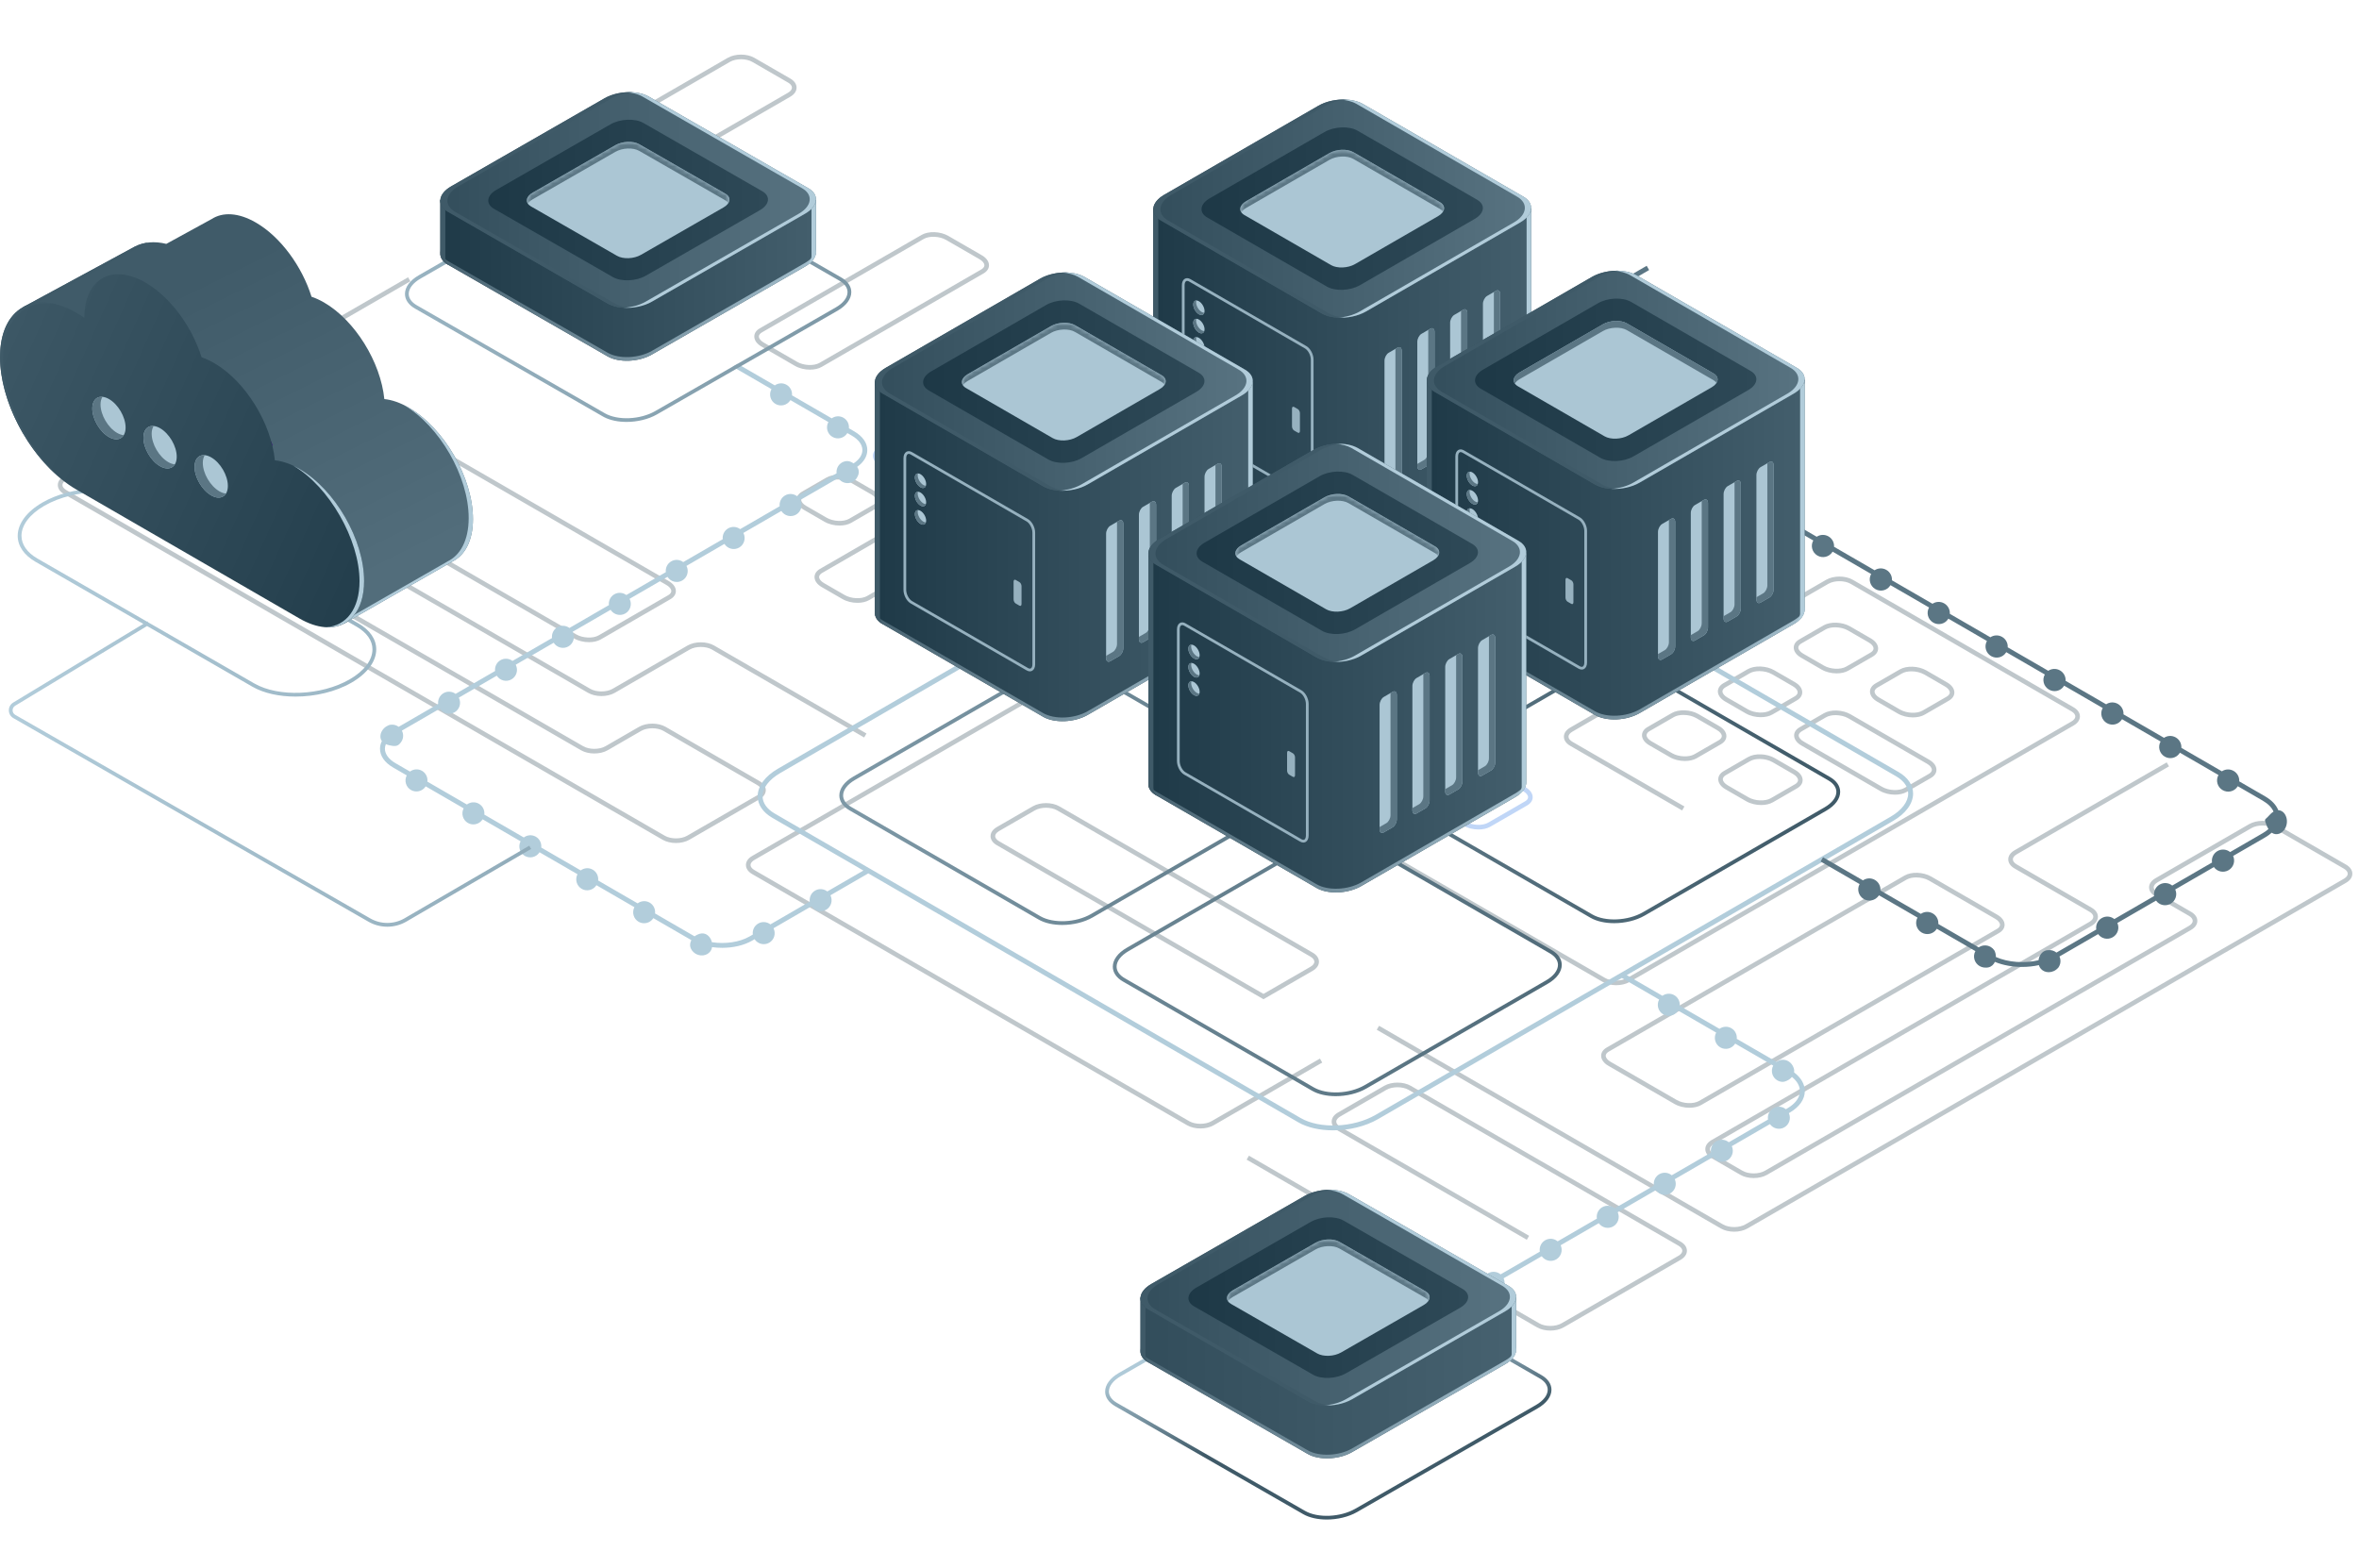 <svg xmlns="http://www.w3.org/2000/svg" xmlns:xlink="http://www.w3.org/1999/xlink" width="561" height="373" viewBox="0 0 561 373">
    <defs>
        <linearGradient id="dk41uqov6a" x1="0%" x2="100%" y1="49.999%" y2="49.999%">
            <stop offset="0%" stop-color="#B1CCDA"/>
            <stop offset="100%" stop-color="#3F5A68"/>
        </linearGradient>
        <linearGradient id="5tx88l1gmb" x1="0%" x2="100%" y1="50%" y2="50%">
            <stop offset="0%" stop-color="#D4088C"/>
            <stop offset="22.58%" stop-color="#D4088C"/>
            <stop offset="51.08%" stop-color="#6EE1F8"/>
            <stop offset="77.96%" stop-color="#6EE8FC"/>
            <stop offset="100%" stop-color="#6EE8FC"/>
        </linearGradient>
        <linearGradient id="jxzinl43zc" x1="-9.462%" x2="112.376%" y1="50%" y2="50%">
            <stop offset="0%" stop-color="#1B3644"/>
            <stop offset="100%" stop-color="#486371"/>
        </linearGradient>
        <linearGradient id="vqhb1tfefd" x1="-9.463%" x2="112.376%" y1="50.001%" y2="50.001%">
            <stop offset="0%" stop-color="#D4088C"/>
            <stop offset="22.58%" stop-color="#D4088C"/>
            <stop offset="51.08%" stop-color="#6EE1F8"/>
            <stop offset="77.96%" stop-color="#6EE8FC"/>
            <stop offset="100%" stop-color="#6EE8FC"/>
        </linearGradient>
        <linearGradient id="6i989r57qe" x1="-.616%" x2="98.72%" y1="50.001%" y2="49.999%">
            <stop offset="0%" stop-color="#324D5B"/>
            <stop offset="100%" stop-color="#587381"/>
        </linearGradient>
        <linearGradient id="8pwktzaodf" x1="-.815%" x2="98.719%" y1="50.001%" y2="49.999%">
            <stop offset="0%" stop-color="#1D3846"/>
            <stop offset="100%" stop-color="#2E4957"/>
        </linearGradient>
        <linearGradient id="efp6joujji" x1="-9.462%" x2="112.376%" y1="50%" y2="50%">
            <stop offset="0%" stop-color="#1B3644"/>
            <stop offset="100%" stop-color="#486371"/>
        </linearGradient>
        <linearGradient id="7745mppw3j" x1="-9.461%" x2="112.376%" y1="50.001%" y2="50.001%">
            <stop offset="0%" stop-color="#3F5A68"/>
            <stop offset="100%" stop-color="#AFCAD8"/>
        </linearGradient>
        <linearGradient id="44ginvs4gk" x1="-.815%" x2="98.72%" y1="50.001%" y2="49.999%">
            <stop offset=".201%" stop-color="#324D5B"/>
            <stop offset="100%" stop-color="#587381"/>
        </linearGradient>
        <linearGradient id="0vpzk68u5n" x1="-9.461%" x2="112.376%" y1="50.001%" y2="50.001%">
            <stop offset="0%" stop-color="#3F5A68"/>
            <stop offset="100%" stop-color="#AFCAD8"/>
        </linearGradient>
        <linearGradient id="n7yyjwlkno" x1="-.815%" x2="98.72%" y1="50.001%" y2="49.999%">
            <stop offset=".201%" stop-color="#324D5B"/>
            <stop offset="100%" stop-color="#587381"/>
        </linearGradient>
        <linearGradient id="bmr1aeq8mp" x1="-.815%" x2="98.719%" y1="50.001%" y2="49.999%">
            <stop offset="0%" stop-color="#1D3846"/>
            <stop offset="100%" stop-color="#2E4957"/>
        </linearGradient>
        <linearGradient id="aj7jndou8q" x1="-.815%" x2="98.72%" y1="50.001%" y2="49.999%">
            <stop offset=".201%" stop-color="#324D5B"/>
            <stop offset="100%" stop-color="#587381"/>
        </linearGradient>
        <linearGradient id="9ewwkkj3wt" x1="45.492%" x2="54.506%" y1="33.645%" y2="66.354%">
            <stop offset="0%" stop-color="#AFCAD8"/>
            <stop offset="100%" stop-color="#3F5A68"/>
        </linearGradient>
        <linearGradient id="m6m5ev56wu" x1="-9.462%" x2="112.377%" y1="50%" y2="50%">
            <stop offset="0%" stop-color="#304B59"/>
            <stop offset="100%" stop-color="#496472"/>
        </linearGradient>
        <linearGradient id="2fjmj1080v" x1="-9.461%" x2="112.376%" y1="50.001%" y2="50.001%">
            <stop offset="0%" stop-color="#3F5A68"/>
            <stop offset="100%" stop-color="#AFCAD8"/>
        </linearGradient>
        <linearGradient id="qxmfd5fsjw" x1="-.815%" x2="98.72%" y1="50.001%" y2="49.999%">
            <stop offset=".201%" stop-color="#324D5B"/>
            <stop offset="100%" stop-color="#587381"/>
        </linearGradient>
        <linearGradient id="bhdau04rtx" x1="-.815%" x2="98.719%" y1="50.001%" y2="49.999%">
            <stop offset="0%" stop-color="#1D3846"/>
            <stop offset="100%" stop-color="#2E4957"/>
        </linearGradient>
        <linearGradient id="fs9eqdjgsA" x1="-9.462%" x2="112.376%" y1="50%" y2="50%">
            <stop offset="0%" stop-color="#1B3644"/>
            <stop offset="100%" stop-color="#486371"/>
        </linearGradient>
        <linearGradient id="bodv8lcdeB" x1="-.815%" x2="98.72%" y1="50.001%" y2="49.999%">
            <stop offset=".201%" stop-color="#324D5B"/>
            <stop offset="100%" stop-color="#587381"/>
        </linearGradient>
        <linearGradient id="8e488du5dC" x1="-.815%" x2="98.719%" y1="50.001%" y2="49.999%">
            <stop offset="0%" stop-color="#1D3846"/>
            <stop offset="100%" stop-color="#2E4957"/>
        </linearGradient>
        <linearGradient id="40a1s4h22F" x1="34.944%" x2="74.265%" y1="18.573%" y2="90.678%">
            <stop offset="0%" stop-color="#405B69"/>
            <stop offset="100%" stop-color="#526D7B"/>
        </linearGradient>
        <linearGradient id="fyxhfc2uwG" x1="-41.744%" x2="128.621%" y1="2.206%" y2="81.278%">
            <stop offset="0%" stop-color="#46616F"/>
            <stop offset="100%" stop-color="#1E3947"/>
        </linearGradient>
        <path id="0ik3cbwqxg" d="M22.012 27.81L1.415 15.911c-1.464-.845-1.281-2.323.41-3.3L21.601 1.189C23.292.212 25.849.106 27.315.953L47.912 12.85c1.464.845 1.28 2.324-.41 3.3L27.726 27.572c-1.691.977-4.249 1.083-5.714.237z"/>
        <path id="gsxkbdyg6l" d="M22.244 28.14L1.647 16.241c-1.464-.845-1.281-2.323.41-3.3L21.833 1.519c1.691-.977 4.248-1.082 5.714-.236L48.144 13.18c1.464.845 1.28 2.323-.41 3.3L27.958 27.902c-1.691.978-4.25 1.083-5.714.237z"/>
        <path id="0il5zq5orr" d="M22.011 28.046L1.414 16.149c-1.464-.846-1.281-2.323.41-3.3L21.6 1.426C23.29.45 25.848.343 27.313 1.19l20.598 11.898c1.464.845 1.28 2.324-.41 3.3L27.724 27.809c-1.691.976-4.25 1.082-5.714.237z"/>
        <path id="m4l9379pqy" d="M21.97 27.783L1.493 16.022c-1.456-.836-1.274-2.297.408-3.263L21.562 1.467c1.682-.965 4.225-1.07 5.68-.234l20.477 11.76c1.457.837 1.274 2.297-.407 3.263L27.651 27.55c-1.682.965-4.225 1.07-5.681.234z"/>
        <path id="6z596dadlD" d="M21.776 27.765L1.299 16.005c-1.455-.837-1.273-2.297.408-3.263L21.37 1.45c1.681-.966 4.224-1.07 5.68-.234l20.477 11.76c1.455.836 1.273 2.297-.409 3.263L27.456 27.53c-1.68.966-4.224 1.07-5.68.234z"/>
    </defs>
    <g fill="none" fill-rule="evenodd">
        <g>
            <g>
                <path d="M0 0H560V373H0z" transform="translate(-1021 -685) translate(1021 685)"/>
                <g>
                    <g fill-rule="nonzero" opacity=".3">
                        <path fill="#284351" d="M321.842 246.273l64.162 37.06c.954.551 1.48 1.317 1.48 2.156 0 .839-.525 1.604-1.48 2.155l-27.807 16.061c-.893.515-2.04.774-3.185.774s-2.291-.259-3.183-.774l-69.043-39.88.546-.946 69.043 39.88c1.429.826 3.846.825 5.276 0l27.807-16.061c.593-.343.933-.783.933-1.208 0-.425-.34-.866-.933-1.208l-64.162-37.06c-1.43-.828-3.847-.828-5.276 0l-10.992 6.35c-.593.342-.932.782-.932 1.207 0 .424.339.865.932 1.207l44.93 25.951-.547.946-44.93-25.95c-.952-.552-1.479-1.317-1.479-2.155 0-.839.526-1.604 1.48-2.155l10.992-6.35c1.786-1.031 4.583-1.031 6.368 0zm179.748-76.94l.546.947-36.205 20.913c-.593.342-.933.783-.933 1.208 0 .424.339.864.931 1.207l17.818 10.291c.954.552 1.479 1.316 1.479 2.156 0 .838-.525 1.603-1.48 2.154l-89.86 51.904c-.592.343-.932.783-.932 1.207 0 .426.34.866.932 1.209l6.843 3.952c1.43.826 3.844.826 5.274 0l100.837-58.244c.593-.342.933-.783.933-1.208 0-.425-.34-.866-.933-1.208l-7.968-4.601c-.953-.551-1.48-1.316-1.48-2.155 0-.839.525-1.604 1.48-2.156l22.32-12.891c1.786-1.031 4.583-1.031 6.369 0l16.691 9.64c.953.551 1.48 1.317 1.48 2.154 0 .84-.526 1.605-1.48 2.156l-142.348 82.22c-.894.514-2.038.773-3.183.773s-2.291-.259-3.183-.774l-81.813-47.256.546-.946 81.813 47.256c1.431.826 3.845.826 5.275 0l142.347-82.22c.593-.342.932-.782.932-1.208 0-.424-.34-.864-.932-1.207l-16.691-9.64c-1.432-.826-3.846-.827-5.276 0l-22.321 12.891c-.593.343-.933.783-.932 1.21 0 .424.34.864.932 1.207l7.968 4.6c.954.553 1.48 1.317 1.48 2.156 0 .84-.525 1.605-1.48 2.156L406.55 267.429c-1.785 1.031-4.581 1.031-6.367 0l-6.842-3.952c-.954-.551-1.48-1.315-1.48-2.155 0-.838.525-1.604 1.48-2.155l89.86-51.904c.594-.342.934-.783.934-1.207 0-.425-.34-.866-.933-1.208l-17.818-10.292c-.952-.55-1.479-1.316-1.479-2.154 0-.839.525-1.604 1.48-2.155l36.206-20.913zM356.116 84.99l41.769 24.126c.953.551 1.48 1.316 1.48 2.155 0 .838-.525 1.604-1.48 2.156l-37.237 21.507c-1.785 1.031-4.581 1.031-6.367 0l-19.05-11.003c-1.433-.827-3.848-.826-5.276 0l-62.563 36.137c-.593.343-.933.783-.933 1.207 0 .426.34.866.933 1.209l100.638 58.13c1.428.825 3.845.823 5.275 0l105.62-61.007c.593-.343.933-.784.932-1.21 0-.423-.339-.864-.932-1.206l-52.517-30.333c-1.431-.828-3.846-.826-5.275 0l-60.876 35.16c-.593.343-.932.784-.932 1.208 0 .426.34.867.932 1.21l26.637 15.385-.546.946-26.637-15.386c-.954-.552-1.48-1.317-1.48-2.156 0-.84.526-1.603 1.48-2.155l60.874-35.16c1.784-1.03 4.582-1.033 6.368 0l52.517 30.332c.953.551 1.48 1.316 1.48 2.154 0 .84-.525 1.605-1.48 2.157l-105.62 61.006c-1.785 1.031-4.582 1.031-6.368 0l-100.637-58.13c-.954-.55-1.48-1.316-1.48-2.155 0-.837.526-1.603 1.48-2.154l62.563-36.138c1.784-1.03 4.581-1.03 6.368 0l19.05 11.004c1.432.826 3.845.826 5.275 0l37.236-21.507c.593-.343.933-.784.933-1.21 0-.424-.34-.864-.933-1.207l-41.769-24.126c-1.43-.826-3.845-.826-5.275 0L165.734 192.537c-.593.343-.933.783-.933 1.208 0 .425.34.865.933 1.207l103.412 59.733c1.43.826 3.847.825 5.276 0l25.792-14.898.546.946-25.792 14.898c-.893.517-2.04.776-3.184.776-1.145 0-2.291-.259-3.183-.774l-103.412-59.732c-.954-.551-1.48-1.317-1.48-2.154 0-.84.526-1.605 1.48-2.156L349.748 84.99c1.785-1.031 4.582-1.031 6.368 0zm89.486 111.508l15.728 9.085c1.082.624 1.703 1.492 1.703 2.38 0 .772-.456 1.46-1.284 1.938l-70.847 40.921c-.766.442-1.77.66-2.814.66-1.237 0-2.535-.305-3.568-.902l-15.727-9.084c-1.082-.625-1.703-1.493-1.703-2.382 0-.771.456-1.459 1.283-1.936l70.847-40.922c1.673-.963 4.477-.859 6.382.242zm-3.583.197c-.854 0-1.664.167-2.255.507l-70.847 40.922c-.335.193-.736.523-.736.99 0 .48.432 1.017 1.155 1.434l15.727 9.085c1.55.896 3.97 1.003 5.291.242l70.847-40.921c.337-.195.737-.525.737-.99 0-.48-.432-1.017-1.155-1.434l-15.728-9.084c-.856-.496-1.979-.75-3.036-.75zm-203.756-16.901l60.24 34.794c.953.551 1.48 1.317 1.48 2.156 0 .837-.526 1.603-1.48 2.154l-11.716 6.767-.828-.479-62.594-36.155c-.954-.551-1.48-1.316-1.48-2.155 0-.838.526-1.604 1.48-2.155l8.53-4.927c1.786-1.031 4.585-1.031 6.368 0zm-3.182.327c-.962 0-1.923.208-2.64.62l-8.53 4.928c-.593.342-.933.783-.933 1.207 0 .425.34.865.933 1.208l62.876 36.318 11.17-6.45c.593-.343.932-.783.932-1.207 0-.425-.339-.866-.932-1.208l-60.24-34.795c-.714-.413-1.675-.62-2.636-.62zM83.362 53.954l.546.946-81.815 47.257c-.593.343-.933.783-.933 1.208 0 .424.34.865.933 1.207l142.341 82.218c1.43.827 3.845.825 5.276 0l16.693-9.642c.592-.342.932-.783.932-1.208 0-.424-.34-.865-.932-1.207l-22.32-12.892c-1.43-.826-3.846-.826-5.276 0l-7.967 4.602c-1.785 1.031-4.583 1.031-6.368 0L23.637 108.202c-.954-.551-1.479-1.317-1.479-2.155 0-.838.525-1.604 1.48-2.155l6.841-3.953c1.786-1.031 4.584-1.031 6.368 0l89.858 51.903c1.43.825 3.846.827 5.276 0L149.8 141.55c1.785-1.031 4.582-1.031 6.368 0l36.205 20.913-.546.946-36.205-20.913c-1.43-.826-3.846-.826-5.276 0l-17.818 10.292c-1.785 1.032-4.584 1.03-6.367 0l-89.858-51.903c-1.43-.826-3.845-.826-5.275 0l-6.842 3.953c-.593.343-.933.783-.933 1.208 0 .424.34.865.933 1.207l100.833 58.242c1.43.826 3.846.826 5.276 0l7.967-4.603c1.785-1.03 4.581-1.03 6.368 0l22.32 12.892c.954.552 1.479 1.317 1.479 2.155 0 .839-.525 1.604-1.48 2.155l-16.69 9.642c-.895.517-2.04.776-3.186.776-1.145 0-2.29-.259-3.183-.774L1.547 105.521c-.954-.551-1.48-1.317-1.48-2.154 0-.84.526-1.605 1.48-2.156l81.815-47.257zM408.374 168.32l4.93 2.848c1.082.624 1.702 1.492 1.702 2.38 0 .771-.456 1.46-1.284 1.938l-5.768 3.33c-.765.444-1.768.66-2.814.66-1.239 0-2.535-.304-3.568-.902l-4.93-2.847c-1.082-.623-1.703-1.491-1.703-2.38 0-.77.456-1.46 1.284-1.938l5.77-3.331c1.672-.966 4.476-.86 6.381.242zm-3.583.197c-.854 0-1.664.168-2.255.508l-5.77 3.331c-.335.195-.737.524-.735.993 0 .479.432 1.015 1.155 1.433l4.93 2.848c1.547.893 3.97 1.003 5.29.242l5.769-3.331c.335-.195.736-.523.736-.992 0-.48-.431-1.016-1.154-1.433l-4.93-2.847c-.855-.497-1.979-.752-3.036-.752zm21.625-10.617l18.709 10.806c1.082.624 1.703 1.492 1.703 2.38 0 .771-.456 1.46-1.284 1.938l-5.77 3.33c-.766.442-1.768.66-2.813.66-1.237 0-2.535-.305-3.568-.901l-18.709-10.806c-1.082-.624-1.702-1.492-1.702-2.38 0-.772.455-1.46 1.283-1.938l5.77-3.33c1.67-.968 4.473-.862 6.381.241zm-3.583.196c-.853 0-1.663.167-2.254.508l-5.77 3.331c-.334.195-.735.523-.735.992 0 .48.432 1.016 1.155 1.433l18.707 10.805c1.548.896 3.97 1.007 5.291.243l5.77-3.331c.335-.195.736-.524.736-.992 0-.48-.432-1.016-1.156-1.433l-18.708-10.805c-.855-.497-1.98-.75-3.036-.75zm-32.592-.248l4.93 2.848c1.082.624 1.703 1.492 1.703 2.381 0 .771-.457 1.459-1.285 1.937l-5.768 3.33c-.764.442-1.77.66-2.814.66-1.237 0-2.534-.304-3.568-.9l-4.93-2.848c-1.082-.625-1.703-1.493-1.703-2.382 0-.77.457-1.458 1.284-1.936l5.77-3.332c1.672-.967 4.476-.859 6.381.242zm-3.582.196c-.854 0-1.664.166-2.255.508l-5.77 3.332c-.335.193-.735.523-.735.99 0 .48.432 1.018 1.155 1.435l4.93 2.847c1.548.894 3.97 1.005 5.29.241l5.769-3.33c.337-.195.737-.524.737-.992 0-.48-.432-1.016-1.155-1.433l-4.93-2.848c-.856-.496-1.98-.75-3.036-.75zm57.8-10.567l4.93 2.848c1.081.624 1.702 1.492 1.702 2.381 0 .772-.456 1.46-1.283 1.937l-5.769 3.332c-.766.443-1.769.66-2.813.66-1.237 0-2.536-.306-3.57-.902l-4.93-2.848c-1.082-.624-1.702-1.492-1.702-2.38 0-.772.456-1.46 1.284-1.938l5.769-3.331c1.67-.967 4.474-.861 6.382.241zm-36.176-.05l4.93 2.848c1.082.624 1.703 1.492 1.703 2.38 0 .771-.457 1.46-1.285 1.938l-5.768 3.33c-.764.442-1.767.66-2.813.66-1.236 0-2.535-.304-3.568-.9l-4.93-2.848c-1.082-.625-1.702-1.493-1.702-2.382 0-.77.456-1.458 1.283-1.936l5.768-3.332c1.673-.964 4.477-.859 6.382.242zm32.594.247c-.853 0-1.665.167-2.255.508l-5.769 3.331c-.336.195-.737.525-.737.992 0 .48.432 1.016 1.155 1.433l4.93 2.847c1.55.896 3.97 1.002 5.291.243l5.768-3.332c.337-.195.738-.524.738-.992 0-.479-.432-1.016-1.156-1.433l-4.93-2.848c-.856-.494-1.978-.749-3.035-.749zm-36.176-.052c-.854 0-1.664.167-2.255.508l-5.768 3.332c-.336.195-.737.523-.737.991 0 .48.432 1.016 1.155 1.434l4.93 2.847c1.549.894 3.97 1.004 5.29.241l5.77-3.33c.336-.195.736-.525.736-.992 0-.48-.432-1.016-1.155-1.435l-4.93-2.847c-.856-.494-1.978-.75-3.036-.75zm21.626-10.617l4.93 2.848c1.082.624 1.702 1.492 1.702 2.38 0 .771-.455 1.46-1.283 1.938l-5.77 3.33c-.765.443-1.766.66-2.813.66-1.237 0-2.536-.305-3.569-.902l-4.93-2.847c-1.081-.625-1.702-1.492-1.702-2.38 0-.77.456-1.46 1.284-1.937l5.769-3.332c1.672-.965 4.477-.859 6.382.242zm-3.583.197c-.853 0-1.664.167-2.253.507l-5.768 3.332c-.337.195-.738.523-.738.992 0 .478.432 1.014 1.156 1.433l4.93 2.847c1.548.895 3.97 1.008 5.29.243l5.77-3.331c.335-.195.736-.524.736-.992 0-.48-.432-1.016-1.155-1.433l-4.93-2.848c-.857-.495-1.981-.75-3.038-.75zM75.337 85.763l70.006 40.435c1.082.625 1.702 1.493 1.702 2.382 0 .771-.456 1.459-1.283 1.936l-16.567 9.57c-.764.44-1.766.658-2.812.658-1.237 0-2.534-.304-3.568-.9L52.807 99.406c-1.082-.624-1.702-1.492-1.702-2.381 0-.771.456-1.459 1.283-1.937l16.567-9.569c1.67-.966 4.475-.857 6.382.243zm-5.835.703l-16.567 9.57c-.335.194-.736.523-.737.991 0 .479.432 1.015 1.155 1.433l70.008 40.436c1.547.894 3.97 1.002 5.29.242l16.567-9.569c.337-.195.736-.523.737-.991 0-.48-.432-1.016-1.156-1.434L74.792 86.71c-1.55-.896-3.973-1.006-5.29-.243zm137.734 25.803l4.93 2.847c1.082.624 1.703 1.492 1.703 2.381 0 .772-.457 1.459-1.284 1.937l-19.547 11.29c-.764.441-1.767.66-2.813.66-1.237 0-2.535-.305-3.569-.901l-4.93-2.848c-1.081-.625-1.702-1.493-1.702-2.382 0-.77.456-1.458 1.283-1.936l19.547-11.29c1.671-.966 4.477-.858 6.382.242zm-3.581.195c-.854 0-1.664.166-2.254.508l-19.548 11.29c-.336.194-.736.523-.737.991 0 .48.432 1.016 1.157 1.434l4.93 2.847c1.547.894 3.97 1.004 5.29.241l19.548-11.29c.337-.194.736-.523.738-.991 0-.48-.432-1.016-1.157-1.433l-4.93-2.847c-.857-.495-1.98-.75-3.037-.75zm-14.459-10.617l4.93 2.847c1.082.624 1.702 1.492 1.702 2.381 0 .771-.456 1.459-1.284 1.937l-5.77 3.332c-.763.441-1.766.658-2.812.658-1.237.001-2.534-.304-3.568-.9l-4.93-2.848c-1.082-.625-1.703-1.493-1.703-2.38 0-.772.456-1.46 1.284-1.938l5.77-3.331c1.67-.966 4.475-.859 6.381.242zm-3.584.196c-.854 0-1.663.167-2.253.508l-5.77 3.331c-.336.195-.736.524-.736.992 0 .48.433 1.016 1.156 1.434l4.93 2.847c1.548.894 3.97 1.004 5.29.243l5.77-3.333c.337-.193.736-.523.736-.991 0-.479-.432-1.016-1.155-1.433l-4.93-2.847c-.857-.496-1.98-.751-3.038-.751zm26.24-57.924l7.956 4.595c1.082.624 1.702 1.492 1.702 2.38 0 .772-.456 1.46-1.284 1.938l-38.489 22.23c-.765.443-1.768.66-2.813.66-1.238 0-2.535-.305-3.57-.902l-7.955-4.594c-1.082-.624-1.701-1.492-1.701-2.381 0-.772.455-1.46 1.283-1.937l38.49-22.232c1.672-.966 4.476-.857 6.382.243zm-5.837.703l-38.49 22.232c-.336.194-.736.523-.736.99 0 .48.432 1.017 1.155 1.435l7.956 4.594c1.549.894 3.972 1.005 5.29.242l38.489-22.23c.336-.195.737-.525.737-.992 0-.48-.432-1.016-1.155-1.433l-7.956-4.595c-1.549-.895-3.97-1.003-5.29-.243zm-40.276-43.06l8.53 4.927c.953.551 1.48 1.315 1.48 2.154 0 .84-.526 1.605-1.48 2.157l-60.241 34.795c-.894.514-2.039.773-3.185.773s-2.29-.259-3.184-.774L95.4 38.712l63.972-36.95c1.785-1.031 4.582-1.031 6.368 0zm-5.822.947L97.584 38.712l10.622 6.136c1.43.826 3.845.826 5.275 0l60.241-34.795c.593-.343.933-.784.933-1.21 0-.424-.34-.864-.932-1.207l-8.53-4.927c-1.432-.826-3.847-.826-5.276 0z" transform="translate(-1021 -685) translate(1021 685) translate(0 12) translate(13.684)"/>
                        <path fill="#2C75E4" d="M240.18 123.372c-1.24 0-2.536-.304-3.57-.9l-4.93-2.848c-1.082-.625-1.702-1.493-1.702-2.38 0-.772.455-1.46 1.283-1.938l5.77-3.332c1.672-.967 4.475-.858 6.38.243l4.931 2.846c1.082.625 1.702 1.493 1.702 2.382 0 .771-.457 1.458-1.284 1.936l-5.768 3.332c-.764.44-1.768.659-2.812.659zm-.35-10.96c-.853 0-1.664.166-2.254.507l-5.77 3.332c-.335.194-.736.523-.736.991 0 .48.432 1.016 1.155 1.433l4.93 2.848c1.548.893 3.97 1.003 5.291.242l5.768-3.332c.336-.194.736-.523.736-.992.001-.479-.43-1.016-1.154-1.433l-4.93-2.846c-.857-.495-1.98-.75-3.037-.75zM222.136 112.95c-1.237.002-2.534-.303-3.568-.9l-4.93-2.847c-1.082-.625-1.703-1.493-1.703-2.38 0-.772.456-1.46 1.284-1.938l5.77-3.331c1.672-.966 4.476-.858 6.381.242l4.93 2.848c1.082.624 1.703 1.49 1.703 2.379 0 .771-.457 1.46-1.285 1.937l-5.768 3.333c-.765.44-1.768.658-2.814.658zm-.348-10.96c-.854 0-1.664.168-2.255.509l-5.77 3.33c-.336.195-.736.525-.736.992 0 .48.433 1.016 1.156 1.433l4.93 2.848c1.548.893 3.97 1.003 5.29.242l5.77-3.332c.336-.195.736-.523.736-.992 0-.478-.432-1.014-1.155-1.433l-4.93-2.847c-.856-.494-1.98-.75-3.036-.75zM204.094 102.53c-1.238 0-2.535-.305-3.568-.902l-4.931-2.847c-1.082-.625-1.702-1.492-1.702-2.38 0-.77.457-1.46 1.284-1.937l5.768-3.332c1.671-.965 4.476-.86 6.382.242l4.93 2.847c1.082.625 1.703 1.493 1.703 2.38 0 .772-.456 1.46-1.284 1.938l-5.77 3.332c-.763.442-1.766.659-2.812.659zm-.348-10.96c-.854 0-1.664.167-2.255.508l-5.768 3.332c-.337.194-.737.523-.737.991 0 .48.432 1.015 1.155 1.432l4.93 2.848c1.547.895 3.971 1.004 5.292.242l5.768-3.33c.335-.195.737-.525.737-.992 0-.48-.433-1.016-1.156-1.433l-4.93-2.848c-.856-.494-1.98-.75-3.036-.75zM222.045 133.845c-1.236.001-2.534-.304-3.568-.9l-4.93-2.848c-1.082-.625-1.702-1.493-1.702-2.38 0-.772.455-1.46 1.283-1.938l5.77-3.331c1.67-.966 4.474-.86 6.382.241l4.93 2.848c1.081.624 1.702 1.492 1.702 2.381 0 .771-.457 1.459-1.283 1.937l-5.77 3.332c-.764.44-1.768.658-2.814.658zm-.348-10.96c-.853 0-1.664.168-2.253.509l-5.77 3.331c-.336.195-.737.524-.737.992 0 .48.432 1.016 1.156 1.433l4.93 2.847c1.548.894 3.97 1.003 5.291.243l5.77-3.333c.335-.193.736-.523.736-.99 0-.48-.432-1.017-1.156-1.434l-4.93-2.848c-.857-.494-1.98-.75-3.037-.75z" transform="translate(-1021 -685) translate(1021 685) translate(0 12) translate(13.684)"/>
                        <g fill="#2C75E4">
                            <path d="M174.758 101.403c-1.236 0-2.535-.305-3.567-.902l-37.65-21.745c-1.081-.625-1.702-1.493-1.702-2.382 0-.771.456-1.459 1.284-1.936l8.794-5.08c1.67-.966 4.475-.86 6.383.242l37.648 21.747c1.082.625 1.703 1.493 1.703 2.38 0 .772-.456 1.46-1.284 1.938l-8.794 5.079c-.767.443-1.77.66-2.815.66zm-30.04-31.606c-.854 0-1.666.167-2.255.508l-8.794 5.079c-.337.194-.738.523-.738.991 0 .48.432 1.016 1.156 1.433l37.65 21.746c1.545.894 3.967 1.003 5.29.243l8.794-5.08c.336-.194.736-.522.736-.99 0-.48-.432-1.017-1.155-1.434l-37.649-21.747c-.857-.494-1.98-.75-3.036-.75z" transform="translate(-1021 -685) translate(1021 685) translate(0 12) translate(13.684) translate(163.158 83.89)"/>
                        </g>
                    </g>
                    <g fill-rule="nonzero">
                        <path fill="#B2CDDB" d="M85.925 24.01l8.855 5.128c.808-.572 1.9-.66 2.807-.135.897.52 1.367 1.496 1.29 2.473l-.004.032 9.442 5.466c.808-.57 1.9-.658 2.807-.133.906.524 1.377 1.516 1.288 2.503l1.255.728c2.009 1.162 3.114 2.743 3.114 4.45 0 1.494-.847 2.89-2.403 3.994.375.54.498 1.227.28 1.873-.058.178-.137.356-.237.53-.078.155-.161.297-.265.434-.203.272-.464.507-.774.688-1.213.701-2.758.308-3.507-.873l-9.03 5.227.027.05c.608 1.234.17 2.74-1.026 3.433-1.212.703-2.758.309-3.508-.872l-9.029 5.227.027.05c.608 1.232.17 2.739-1.026 3.432-1.212.701-2.757.308-3.507-.872l-9.029 5.227.027.05c.608 1.233.17 2.74-1.026 3.431-1.211.701-2.756.309-3.506-.87l-9.029 5.226.026.05c.608 1.232.17 2.739-1.026 3.43-1.211.703-2.756.31-3.507-.87l-9.028 5.227.026.048c.608 1.233.17 2.74-1.026 3.433-1.211.7-2.755.309-3.506-.87l-9.03 5.226.027.049c.607 1.233.17 2.74-1.026 3.431-1.212.702-2.756.31-3.506-.87l-9.03 5.227.025.048c.608 1.233.17 2.74-1.026 3.433-1.21.7-2.755.309-3.505-.87l-9.03 5.227.045.085c.274.58.32 1.219.166 1.802-.086.324-.233.632-.436.904-.093.132-.237.27-.328.37-.082.095-.172.177-.278.242-.397.274-.86.29-1.408.223-.48-.073-1.025-.168-1.57-.41-.15.356-.227.725-.227 1.098 0 1.273.899 2.496 2.531 3.44l3.429 1.986c.812-.608 1.934-.712 2.862-.175.928.538 1.4 1.565 1.28 2.574l9.394 5.438c.812-.607 1.934-.71 2.863-.173.927.536 1.399 1.563 1.28 2.573l9.39 5.438c.813-.609 1.936-.713 2.865-.176.928.538 1.4 1.566 1.28 2.575l9.39 5.437c.813-.608 1.936-.713 2.865-.175.928.537 1.4 1.565 1.28 2.575l9.39 5.438c.813-.609 1.936-.713 2.865-.176.928.538 1.4 1.567 1.28 2.576l9.395 5.44c.269-.2.564-.35.842-.472.564-.236 1.11-.298 1.653-.122.759.264 1.403 1.029 1.624 1.988 3.093.49 6.545.033 8.971-1.37l.769-.445c-.14-1.024.332-2.074 1.274-2.619.942-.545 2.084-.43 2.899.202l9.363-5.421c-.139-1.024.333-2.074 1.275-2.62.94-.544 2.083-.429 2.898.203l8.587-4.972-21.668-12.545c-2.24-1.297-3.475-3.12-3.475-5.132 0-2.387 1.748-4.767 4.795-6.532l122.439-70.894c5.598-3.24 14.112-3.585 18.98-.764l125.085 72.426c2.24 1.297 3.474 3.12 3.474 5.131 0 2.388-1.747 4.768-4.795 6.533l-63.307 36.655 8.485 4.914c.81-.582 1.912-.673 2.827-.143.914.53 1.387 1.533 1.29 2.526l9.45 5.472c.81-.582 1.913-.673 2.828-.143.914.53 1.386 1.533 1.29 2.526l9.45 5.473c.809-.581 1.912-.672 2.826-.143.626.366 1.022.918 1.286 1.664.104.325.124.662.069.987 1.652 1.25 2.547 2.797 2.547 4.442 0 1.97-1.284 3.796-3.61 5.142l-.185.108c.564 1.23.114 2.686-1.061 3.37-1.178.682-2.667.333-3.44-.764l-9.066 5.248c.562 1.22.116 2.688-1.06 3.37-1.178.682-2.668.335-3.442-.762l-9.065 5.248c.56 1.22.115 2.688-1.062 3.37-1.176.681-2.666.335-3.44-.762l-9.064 5.248c.56 1.22.114 2.687-1.062 3.368-1.178.682-2.666.336-3.44-.76l-9.066 5.247c.56 1.22.115 2.687-1.062 3.369-1.177.681-2.665.335-3.439-.76l-9.066 5.248c.56 1.22.114 2.686-1.062 3.368-1.178.681-2.667.335-3.44-.761l-22.336 12.932-.582-1.01 22.468-13.01c-.177-1.05.296-2.146 1.266-2.708.97-.562 2.153-.425 2.971.254l9.33-5.402c-.177-1.05.296-2.146 1.266-2.708.971-.562 2.153-.425 2.972.254l9.33-5.402c-.177-1.05.296-2.145 1.266-2.707.97-.562 2.153-.425 2.972.254l9.329-5.402c-.177-1.05.296-2.145 1.266-2.707.97-.562 2.152-.425 2.97.253l9.331-5.402c-.176-1.05.297-2.145 1.266-2.706.97-.562 2.152-.425 2.97.253l9.332-5.403c-.176-1.05.297-2.144 1.266-2.705.968-.565 2.154-.422 2.97.252l.316-.182c1.953-1.13 3.03-2.599 3.03-4.133 0-1.205-.664-2.37-1.894-3.362l.054-.065c-.453.574-1.044.913-1.634 1.118-.52.216-1.268.133-1.888-.227-1.228-.71-1.659-2.273-.986-3.521l-9.049-5.24-.05.083c-.761 1.144-2.283 1.516-3.482.822-1.227-.71-1.658-2.273-.986-3.52l-9.049-5.24-.05.083c-.762 1.144-2.283 1.516-3.483.822-1.227-.71-1.658-2.273-.986-3.521l-8.864-5.134-57.97 33.566c-3.053 1.768-6.975 2.675-10.7 2.675-3.102 0-6.067-.63-8.279-1.91L117.016 145.21l-9.003 5.212.005.01c.608 1.233.17 2.74-1.026 3.431-1.2.696-2.723.319-3.482-.832l-9.033 5.23c.613 1.241.175 2.748-1.021 3.44-1.198.694-2.722.318-3.482-.832l-.603.35c-1.958 1.134-4.532 1.7-7.106 1.7-.806 0-1.611-.055-2.398-.166l.01-.071c-.163 1.438-1.68 2.46-3.375 1.889-.827-.27-1.46-.9-1.725-1.585-.258-.64-.14-1.293.158-1.898l-9.032-5.23-.026.042c-.76 1.144-2.28 1.517-3.477.824-1.21-.699-1.644-2.233-1.003-3.474l-9.029-5.229-.026.042c-.76 1.145-2.28 1.518-3.477.826-1.21-.701-1.644-2.235-1.004-3.476l-9.028-5.229-.026.043c-.76 1.144-2.28 1.518-3.477.826-1.211-.702-1.644-2.236-1.004-3.477l-9.028-5.229-.026.045c-.76 1.144-2.28 1.517-3.477.824-1.212-.701-1.645-2.237-1.003-3.477l-9.03-5.23-.026.044c-.761 1.145-2.28 1.518-3.477.826-1.211-.702-1.645-2.237-1.003-3.478l-3.246-1.88C2 118.857.896 117.276.896 115.57c0-.631.15-1.244.442-1.825-.243-.338-.376-.762-.342-1.232.032-.813.543-1.683 1.336-2.217.198-.128.401-.236.607-.324.196-.08.34-.1.516-.125.336-.04.676-.015.998.074.315.086.615.231.88.43l9.394-5.439c-.118-1.008.354-2.034 1.28-2.57.928-.537 2.05-.434 2.861.173l9.396-5.441c-.117-1.008.354-2.033 1.281-2.57.925-.536 2.046-.433 2.858.173l9.395-5.439c-.117-1.008.354-2.033 1.281-2.57.927-.537 2.048-.434 2.86.172l9.394-5.439c-.117-1.008.355-2.033 1.281-2.57.928-.536 2.049-.433 2.86.173l9.395-5.44c-.118-1.008.354-2.033 1.28-2.57.927-.536 2.048-.433 2.86.173l9.395-5.44c-.118-1.008.354-2.033 1.28-2.57.927-.536 2.048-.433 2.86.172l9.396-5.44c-.116-1.007.355-2.03 1.28-2.567.927-.537 2.047-.434 2.859.17l9.397-5.44c-.117-1.008.354-2.032 1.28-2.568 1.012-.568 1.942-.37 2.756.212 1.361-.904 2.103-2.017 2.103-3.175 0-1.273-.9-2.495-2.532-3.44l-1.047-.607-.06.099c-.761 1.144-2.28 1.517-3.476.824-1.231-.712-1.659-2.283-.975-3.532l-9.027-5.226-.058.095c-.76 1.145-2.28 1.518-3.477.826-1.229-.71-1.657-2.28-.974-3.53l-9.24-5.348c.78-.45 1.172-.674 1.176-.672zm132.602 26.436L96.088 121.339c-2.677 1.55-4.213 3.564-4.213 5.52 0 1.58 1.027 3.043 2.893 4.122l125.084 72.428c4.547 2.631 12.541 2.288 17.817-.764l122.438-70.895c2.678-1.55 4.214-3.563 4.214-5.522 0-1.577-1.028-3.04-2.893-4.121L236.343 49.68c-4.546-2.632-12.538-2.288-17.816.765z" transform="translate(-1021 -685) translate(1021 685) translate(0 12) translate(89.474 50.526)"/>
                        <path fill="#5B7684" d="M302.129.692l.581 1.01-28.173 16.312c-1.83 1.06-2.84 2.434-2.84 3.87 0 1.435 1.01 2.81 2.84 3.87l68.027 39.388c.81-.54 1.892-.608 2.798-.084.905.524 1.388 1.5 1.326 2.472l9.64 5.582c.809-.541 1.893-.61 2.799-.085.906.525 1.39 1.5 1.326 2.473l9.641 5.583c.81-.542 1.893-.61 2.798-.085.907.525 1.39 1.5 1.327 2.474l9.639 5.582c.809-.543 1.893-.612 2.8-.087.907.525 1.39 1.502 1.326 2.475l9.64 5.581c.81-.542 1.893-.61 2.8-.084.907.525 1.39 1.5 1.326 2.474l9.639 5.58c.809-.542 1.893-.61 2.8-.085.907.525 1.39 1.501 1.327 2.476l9.637 5.58c.81-.543 1.894-.612 2.8-.086.908.525 1.391 1.501 1.327 2.475l9.638 5.58c.81-.543 1.895-.612 2.801-.086.908.525 1.392 1.502 1.326 2.477l6.161 3.567c1.562.905 2.627 2.037 3.115 3.285.357.01.722.133 1.078.395.662.509 1.176 1.683.923 2.938-.235 1.266-1.096 2.042-1.84 2.285-.645.196-1.234.074-1.715-.264-.445.403-.967.78-1.561 1.124l-7.617 4.41c.562 1.222.103 2.7-1.093 3.392-1.197.692-2.702.352-3.477-.747l-9.195 5.325c.562 1.222.103 2.7-1.094 3.391-1.195.692-2.7.352-3.474-.745l-9.197 5.325c.561 1.222.102 2.698-1.094 3.39-1.195.693-2.701.353-3.475-.745l-9.197 5.325c.264.574.303 1.205.145 1.785-.088.327-.24.637-.448.911-.266.29-.622.572-1.025.762-1.622.74-3.205-.068-3.57-1.401-1.283.285-2.64.428-3.996.428-2.27 0-4.54-.4-6.465-1.2l.021-.046c-.276.662-.822 1.177-1.534 1.344-.338.09-.787.08-1.123.037-.341-.043-.68-.155-.997-.338-1.252-.725-1.697-2.311-1.008-3.563l-9.179-5.315-.063.104c-.762 1.144-2.298 1.508-3.515.804-1.252-.726-1.697-2.312-1.008-3.563l-9.179-5.315-.064.105c-.762 1.143-2.298 1.507-3.515.803-1.251-.725-1.697-2.31-1.008-3.563l-9.275-5.372.582-1.009 9.49 5.495c.813-.563 1.915-.64 2.834-.109.919.533 1.403 1.528 1.324 2.515l9.61 5.564c.811-.563 1.913-.64 2.831-.108.92.532 1.404 1.528 1.324 2.515l9.609 5.563c.812-.563 1.914-.64 2.832-.108.317.183.582.422.79.697.21.276.278.514.362.831.063.276.102.569.1.87 2.941 1.299 6.827 1.554 10.14.767.116-1.008.707-1.858 1.452-2.21.257-.122.51-.183.808-.183.34-.043.684-.02 1.01.067.36.094.698.265.991.505l9.468-5.483c-.17-1.053.315-2.153 1.298-2.72.983-.57 2.175-.442 2.998.231l9.47-5.481c-.171-1.053.314-2.153 1.298-2.722.983-.569 2.175-.44 2.998.234l9.468-5.481c-.171-1.053.314-2.153 1.298-2.723.984-.569 2.176-.44 3 .234l7.752-4.489c.523-.302.979-.631 1.363-.98-.226-.358-.384-.735-.503-1.06-.212-.543-.326-.914-.31-1.11.034-.193.31-.361.7-.77.328-.356.766-.863 1.324-1.212-.408-.965-1.289-1.864-2.574-2.609l-5.932-3.436-.081.133c-.762 1.143-2.299 1.508-3.515.802-1.262-.728-1.703-2.335-.99-3.591l-9.178-5.314-.083.135c-.762 1.143-2.298 1.507-3.515.802-1.262-.73-1.703-2.336-.99-3.592l-9.176-5.315-.083.134c-.762 1.144-2.298 1.508-3.515.804-1.263-.731-1.704-2.337-.99-3.594l-9.178-5.314-.082.135c-.762 1.144-2.298 1.508-3.514.803-1.265-.732-1.706-2.34-.991-3.595l-9.179-5.314-.083.134c-.762 1.144-2.298 1.508-3.514.804-1.263-.731-1.704-2.337-.99-3.594l-9.178-5.314-.083.135c-.762 1.144-2.298 1.508-3.514.803-1.264-.73-1.705-2.338-.99-3.594l-9.179-5.315-.082.135c-.762 1.143-2.299 1.508-3.515.803-1.263-.73-1.704-2.337-.99-3.593l-9.177-5.315-.084.136c-.762 1.143-2.298 1.508-3.515.803-1.263-.73-1.704-2.339-.99-3.595l-67.792-39.253c-2.207-1.276-3.422-3.01-3.422-4.881 0-1.87 1.215-3.604 3.421-4.88L302.129.692z" transform="translate(-1021 -685) translate(1021 685) translate(0 12) translate(89.474 50.526)"/>
                    </g>
                    <path fill="url(#dk41uqov6a)" fill-rule="nonzero" d="M324.038 187.99l44.983 25.983c1.537.888 2.385 2.138 2.385 3.52 0 1.635-1.195 3.264-3.28 4.469l-43.19 24.947c-2.079 1.2-4.75 1.815-7.285 1.815-2.114 0-4.136-.427-5.644-1.298l-44.983-25.983c-1.537-.888-2.385-2.138-2.385-3.52 0-1.636 1.195-3.265 3.28-4.47l43.19-24.947c3.812-2.2 9.61-2.432 12.93-.516zm-12.476 1.297l-43.19 24.948c-1.799 1.04-2.83 2.384-2.83 3.687 0 1.048.687 2.02 1.933 2.74l44.983 25.983c3.07 1.772 8.463 1.539 12.026-.517l43.19-24.947c1.798-1.04 2.83-2.384 2.83-3.688 0-1.045-.687-2.017-1.933-2.74l-44.983-25.982c-3.07-1.773-8.463-1.54-12.026.516zM33.664 106.564l51.585 29.716c2.724 1.571 4.225 3.763 4.225 6.174 0 2.88-2.145 5.766-5.886 7.92-3.798 2.19-8.676 3.31-13.305 3.31-3.847.001-7.522-.773-10.263-2.353l-25.05-14.43L3.6 155.87c-.382.231-.607.638-.603 1.087.005.449.24.85.628 1.071l84.442 48.424c2.511 1.44 5.627 1.43 8.13-.027l29.67-17.274.449.774-29.67 17.274c-1.398.813-2.967 1.221-4.537 1.221-1.55 0-3.1-.396-4.484-1.19L3.183 158.808c-.665-.382-1.068-1.07-1.078-1.838-.009-.77.379-1.467 1.036-1.864l30.945-18.714-25.65-14.775c-2.725-1.571-4.225-3.763-4.225-6.174 0-2.88 2.144-5.767 5.884-7.922 6.955-4.005 17.529-4.437 23.569-.956zm225.335 40.706l44.983 25.983c1.537.887 2.384 2.137 2.384 3.52 0 1.634-1.194 3.263-3.28 4.468l-43.19 24.948c-2.079 1.198-4.75 1.814-7.286 1.814-2.114 0-4.135-.427-5.644-1.298l-44.981-25.983c-1.538-.889-2.385-2.137-2.385-3.52 0-1.634 1.196-3.263 3.281-4.468l43.19-24.947c3.81-2.202 9.61-2.434 12.928-.517zm131.247-.425l44.983 25.983c1.537.889 2.385 2.14 2.385 3.522 0 1.635-1.195 3.264-3.28 4.468l-43.189 24.946c-2.08 1.2-4.751 1.815-7.286 1.815-2.115 0-4.136-.427-5.644-1.298l-44.983-25.983c-1.537-.889-2.385-2.14-2.385-3.522 0-1.634 1.195-3.263 3.282-4.467l43.188-24.947c3.813-2.202 9.612-2.433 12.93-.517zm-143.725 1.72l-43.189 24.948c-1.798 1.04-2.83 2.384-2.829 3.687 0 1.045.687 2.018 1.934 2.74l44.98 25.983c3.07 1.77 8.464 1.539 12.027-.517l43.19-24.947c1.799-1.04 2.83-2.384 2.83-3.688 0-1.046-.687-2.018-1.933-2.74l-44.983-25.982c-3.07-1.77-8.464-1.54-12.027.517zm131.248-.423l-43.19 24.949c-1.799 1.039-2.83 2.382-2.83 3.685 0 1.046.686 2.018 1.933 2.74l44.984 25.983c3.071 1.773 8.465 1.54 12.027-.516l43.189-24.948c1.798-1.039 2.83-2.382 2.83-3.686 0-1.046-.687-2.019-1.934-2.74l-44.983-25.983c-3.068-1.773-8.464-1.539-12.026.516zM23.4 105.093c-4.465 0-9.18 1.086-12.855 3.204-3.455 1.99-5.436 4.594-5.436 7.145 0 2.077 1.34 3.994 3.776 5.397l26.078 15.022.119-.072.127.214 25.26 14.551c5.792 3.338 15.963 2.909 22.67-.956 3.455-1.99 5.436-4.593 5.436-7.144 0-2.077-1.34-3.994-3.776-5.397L33.214 107.34c-2.617-1.508-6.131-2.247-9.814-2.247zm131.96-76.779L200.08 54c1.53.879 2.37 2.114 2.37 3.482 0 1.617-1.189 3.226-3.26 4.417L156.25 86.56c-2.066 1.187-4.722 1.794-7.244 1.794-1.97 0-3.858-.37-5.322-1.126l-.287-.156-44.721-25.686c-1.53-.879-2.37-2.114-2.37-3.482 0-1.617 1.189-3.226 3.26-4.417l42.938-24.662c3.79-2.176 9.556-2.404 12.855-.51zm-12.407 1.284L100.015 54.26c-1.788 1.026-2.813 2.355-2.813 3.644 0 1.036.682 1.997 1.922 2.709l44.721 25.686c3.053 1.753 8.418 1.523 11.958-.512l42.939-24.66c1.788-1.027 2.812-2.355 2.812-3.645 0-1.036-.682-1.997-1.922-2.709l-44.721-25.686c-3.05-1.754-8.413-1.523-11.958.511z" transform="translate(-1021 -685) translate(1021 685) translate(0 12)"/>
                    <g>
                        <g fill="#70E8FC" fill-rule="nonzero">
                            <path d="M55.845 52.775c.725-1.259 2.34-1.684 3.606-.95 1.267.734 1.707 2.348.982 3.607-.724 1.258-2.338 1.684-3.605.95-1.266-.735-1.706-2.349-.983-3.607zM42.08 44.804c.725-1.258 2.339-1.684 3.605-.949 1.268.734 1.708 2.348.983 3.606-.724 1.259-2.339 1.684-3.605.95-1.267-.733-1.706-2.348-.983-3.607zM28.315 36.835c.724-1.258 2.338-1.684 3.605-.95 1.268.734 1.707 2.349.983 3.607-.725 1.258-2.34 1.684-3.606.95s-1.706-2.348-.982-3.607zM14.55 28.865c.724-1.259 2.338-1.684 3.606-.95 1.267.733 1.707 2.348.982 3.606-.724 1.259-2.338 1.685-3.606.951-1.267-.734-1.706-2.349-.983-3.607zM.844 20.803c.47-.569 1.063-.89 1.653-1.091.526-.215 1.251-.138 1.893.233 1.267.733 1.708 2.349.983 3.607-.724 1.259-2.339 1.684-3.606.95-.625-.362-1.053-.938-1.324-1.69-.228-.706-.055-1.46.401-2.009zM7.185 9.812c.725 1.258.285 2.874-.983 3.606-1.267.734-2.882.308-3.605-.95-.725-1.259-.285-2.873.983-3.606 1.266-.733 2.88-.307 3.605.95zM20.95 1.843c.725 1.258.285 2.874-.982 3.606-1.267.734-2.882.308-3.607-.95-.724-1.259-.285-2.873.983-3.607 1.268-.733 2.882-.308 3.606.95z" transform="translate(-1021 -685) translate(1021 685) translate(0 12) translate(89.474 55.79) translate(272.144)"/>
                        </g>
                        <path fill="#70E8FC" fill-rule="nonzero" d="M1.013 78.562c-.725-1.259-.299-2.865.949-3.588 1.25-.723 2.848-.29 3.573.97.724 1.258.299 2.864-.95 3.587-1.247.723-2.847.29-3.572-.97z" transform="translate(-1021 -685) translate(1021 685) translate(0 12) translate(89.474 55.79) translate(248.884 167.947)"/>
                    </g>
                    <g>
                        <g>
                            <path fill="#0C0F38" fill-rule="nonzero" d="M48.889 149.158L10.703 127.1c-2.715-1.568-2.375-4.308.76-6.119l36.662-21.177c3.136-1.811 7.877-2.007 10.593-.44l38.186 22.057c2.715 1.568 2.375 4.308-.76 6.119l-36.662 21.177c-3.136 1.812-7.879 2.008-10.593.44z" opacity=".8" transform="translate(-1021 -685) translate(1021 685) translate(0 12) translate(207.947 11.579) translate(57.439)"/>
                            <path fill="url(#5tx88l1gmb)" fill-rule="nonzero" d="M53.432 155.278c-2.113 0-4.135-.427-5.644-1.298L2.806 127.997c-1.538-.888-2.385-2.138-2.385-3.52 0-1.635 1.195-3.264 3.28-4.468L46.89 95.06c3.811-2.2 9.612-2.434 12.93-.517l44.981 25.984c1.538.888 2.385 2.138 2.385 3.519.001 1.635-1.195 3.264-3.281 4.469l-43.19 24.947c-2.076 1.2-4.747 1.815-7.283 1.815zm-5.193-2.08c3.07 1.773 8.464 1.54 12.027-.516l43.189-24.948c1.798-1.04 2.83-2.383 2.83-3.687 0-1.045-.688-2.017-1.934-2.74L59.37 95.326c-3.07-1.773-8.466-1.538-12.028.516L4.153 120.79c-1.798 1.04-2.83 2.383-2.83 3.687.001 1.046.688 2.019 1.934 2.74l44.982 25.982z" transform="translate(-1021 -685) translate(1021 685) translate(0 12) translate(207.947 11.579) translate(57.439)"/>
                            <path fill="url(#jxzinl43zc)" fill-rule="nonzero" d="M98.738 26.042H79.8L58.72 13.866c-2.715-1.569-7.458-1.372-10.594.44l-20.32 11.736H8.875v54.821h.007c-.077 1.061.514 2.086 1.82 2.84l38.186 22.056c2.714 1.569 7.457 1.372 10.593-.44l36.662-21.177c1.629-.94 2.496-2.131 2.58-3.279h.014v-54.82z" transform="translate(-1021 -685) translate(1021 685) translate(0 12) translate(207.947 11.579) translate(57.439)"/>
                            <path fill="url(#vqhb1tfefd)" fill-rule="nonzero" d="M96.144 83.265l-36.662 21.178c-3.136 1.81-7.878 2.007-10.593.44L10.703 82.825c-1.305-.753-1.897-1.779-1.819-2.84h-.006v.877h.006c-.077 1.061.514 2.086 1.819 2.84l38.186 22.056c2.714 1.569 7.457 1.372 10.593-.44l36.662-21.177c1.629-.94 2.496-2.131 2.58-3.279h.014v-.877h-.014c-.084 1.148-.951 2.338-2.58 3.28z" transform="translate(-1021 -685) translate(1021 685) translate(0 12) translate(207.947 11.579) translate(57.439)"/>
                            <path fill="#3F5A68" fill-rule="nonzero" d="M10.079 81.74h-.006V26.92h18.928l20.321-11.738c3.136-1.81 7.877-2.008 10.593-.44L80.996 26.92H98.74v-.877H79.8L58.72 13.866c-2.714-1.569-7.457-1.372-10.593.44l-20.32 11.736H8.875v54.821h.007c-.077 1.061.514 2.086 1.818 2.84l.216.123c-.612-.625-.892-1.345-.838-2.086z" transform="translate(-1021 -685) translate(1021 685) translate(0 12) translate(207.947 11.579) translate(57.439)"/>
                            <path fill="#B1CCDA" fill-rule="nonzero" d="M97.662 27.062v54.757h-.014c-.048.651-.356 1.315-.903 1.94 1.24-.87 1.905-1.899 1.979-2.896h.014V26.172c-.39.254-.756.542-1.076.89z" transform="translate(-1021 -685) translate(1021 685) translate(0 12) translate(207.947 11.579) translate(57.439)"/>
                            <path fill="url(#6i989r57qe)" fill-rule="nonzero" d="M48.889 50.939L10.703 28.882c-2.715-1.568-2.375-4.308.76-6.119L48.124 1.586c3.136-1.811 7.877-2.008 10.593-.44l38.186 22.057c2.715 1.568 2.375 4.308-.76 6.119L59.482 50.499c-3.136 1.811-7.879 2.007-10.593.44z" transform="translate(-1021 -685) translate(1021 685) translate(0 12) translate(207.947 11.579) translate(57.439)"/>
                            <path fill="#B1CCDA" fill-rule="nonzero" d="M96.905 23.203L58.72 1.146C57.314.334 55.362 0 53.374.113c1.446.088 2.8.427 3.851 1.033l38.186 22.057c2.715 1.568 2.374 4.308-.76 6.119L57.988 50.499c-1.511.873-3.395 1.367-5.246 1.473 2.293.137 4.819-.363 6.742-1.473l36.663-21.177c3.133-1.811 3.473-4.55.758-6.12z" transform="translate(-1021 -685) translate(1021 685) translate(0 12) translate(207.947 11.579) translate(57.439)"/>
                            <path fill="url(#8pwktzaodf)" fill-rule="nonzero" d="M50.144 44.577L21.715 28.156c-2.021-1.168-1.768-3.207.567-4.555L49.577 7.834c2.334-1.348 5.866-1.495 7.887-.326l28.429 16.421c2.021 1.168 1.768 3.207-.567 4.555L58.03 44.251c-2.333 1.348-5.864 1.494-7.886.326z" transform="translate(-1021 -685) translate(1021 685) translate(0 12) translate(207.947 11.579) translate(57.439)"/>
                            <path fill="#ABC6D4" fill-rule="nonzero" d="M51.152 39.47L30.555 27.575c-1.464-.846-1.281-2.323.41-3.3L50.741 12.85c1.691-.977 4.248-1.083 5.714-.237l20.597 11.897c1.464.846 1.28 2.324-.41 3.3L56.865 39.235c-1.691.976-4.249 1.082-5.714.237z" transform="translate(-1021 -685) translate(1021 685) translate(0 12) translate(207.947 11.579) translate(57.439)"/>
                            <path fill="#3F5A68" fill-rule="nonzero" d="M50.602 50.939L12.416 28.882c-2.715-1.568-2.374-4.308.76-6.119L49.839 1.586c1.488-.86 3.339-1.35 5.163-1.467-2.328-.167-4.916.335-6.876 1.467L11.464 22.763c-3.136 1.811-3.476 4.55-.761 6.12l38.186 22.056c1.426.823 3.411 1.155 5.429 1.027-1.396-.1-2.698-.44-3.716-1.027z" transform="translate(-1021 -685) translate(1021 685) translate(0 12) translate(207.947 11.579) translate(57.439)"/>
                            <g transform="translate(-1021 -685) translate(1021 685) translate(0 12) translate(207.947 11.579) translate(57.439) translate(29.14 11.662)">
                                <mask id="1jckcjkk8h" fill="#fff">
                                    <use xlink:href="#0ik3cbwqxg"/>
                                </mask>
                                <path fill="#5B7684" fill-rule="nonzero" d="M1.817 14.221L21.601 2.794c1.691-.977 4.25-1.083 5.716-.237L47.92 14.46c.325.188.556.41.72.647.495-.807.281-1.679-.72-2.257L27.317.947C25.852.1 23.293.207 21.6 1.184L1.817 12.61c-1.316.76-1.706 1.82-1.13 2.654.23-.373.595-.735 1.13-1.044z" mask="url(#1jckcjkk8h)"/>
                            </g>
                            <g fill-rule="nonzero">
                                <path fill="#ABC6D4" d="M4.028 45.96l-2.116 1.224c-.546.315-.988-.02-.988-.746V16.852c0-.726.442-1.572.988-1.886l2.116-1.224c.546-.315.988.02.988.747v29.585c-.002.728-.443 1.572-.988 1.887z" transform="translate(-1021 -685) translate(1021 685) translate(0 12) translate(207.947 11.579) translate(57.439) translate(62.942 45.366)"/>
                                <path fill="#5B7684" d="M4.028 13.742l-.507.293v29.051c0 .728-.441 1.572-.987 1.887l-1.61.93v.534c0 .727.442 1.06.988.746l2.116-1.223c.546-.315.988-1.16.988-1.887V14.487c-.002-.725-.443-1.06-.988-.745z" transform="translate(-1021 -685) translate(1021 685) translate(0 12) translate(207.947 11.579) translate(57.439) translate(62.942 45.366)"/>
                                <path fill="#ABC6D4" d="M11.83 41.454l-2.116 1.223c-.545.315-.987-.02-.987-.746V12.345c0-.727.442-1.572.987-1.887l2.117-1.222c.545-.315.987.02.987.747v29.585c-.001.726-.443 1.57-.987 1.886zM19.633 36.948l-2.116 1.223c-.546.315-.988-.02-.988-.746V7.839c0-.727.442-1.572.988-1.887l2.116-1.222c.546-.315.988.02.988.747v29.585c-.002.725-.443 1.57-.988 1.886zM27.436 32.44l-2.117 1.224c-.545.315-.987-.02-.987-.747V3.332c0-.728.442-1.572.987-1.887L27.436.222c.545-.315.987.02.987.746v29.586c-.001.727-.443 1.572-.987 1.886z" transform="translate(-1021 -685) translate(1021 685) translate(0 12) translate(207.947 11.579) translate(57.439) translate(62.942 45.366)"/>
                                <path fill="#5B7684" d="M11.83 9.235l-.506.293v29.051c0 .727-.442 1.572-.987 1.887l-1.61.93v.533c0 .727.442 1.062.986.747l2.117-1.224c.545-.314.987-1.159.987-1.886V9.98c0-.725-.442-1.06-.986-.745zM19.633 4.73l-.507.292v29.051c0 .727-.441 1.572-.987 1.887l-1.61.93v.533c0 .727.442 1.062.988.747l2.116-1.224c.546-.314.988-1.159.988-1.886V5.474c-.002-.726-.443-1.06-.988-.745zM27.436.222l-.507.293v29.05c0 .727-.442 1.573-.987 1.888l-1.61.93v.533c0 .727.442 1.061.987.747l2.117-1.224c.545-.315.987-1.159.987-1.887V.967c-.001-.726-.443-1.06-.987-.745z" transform="translate(-1021 -685) translate(1021 685) translate(0 12) translate(207.947 11.579) translate(57.439) translate(62.942 45.366)"/>
                            </g>
                            <path fill="#96B1BF" fill-rule="nonzero" d="M45.74 94.958c-.25 0-.513-.075-.778-.228L17.385 78.8c-.957-.552-1.707-1.97-1.707-3.231V44.26c0-.717.255-1.276.696-1.53.387-.219.86-.192 1.336.082L45.287 58.74c.957.554 1.706 1.973 1.706 3.233V93.28c0 .718-.254 1.276-.695 1.53-.173.1-.36.148-.559.148zM16.933 43.232c-.08 0-.161.018-.236.061-.232.133-.37.496-.37.968v31.307c0 1.014.631 2.238 1.38 2.669l27.58 15.93c.187.11.46.212.685.081.232-.133.371-.495.371-.968V61.974c0-1.015-.633-2.238-1.382-2.67L17.385 43.374c-.126-.072-.29-.143-.451-.143z" transform="translate(-1021 -685) translate(1021 685) translate(0 12) translate(207.947 11.579) translate(57.439)"/>
                            <g fill-rule="nonzero">
                                <path fill="#ABC6D4" d="M3.589 2.583c0 .856-.602 1.203-1.343.776C1.505 2.93.903 1.889.903 1.032c0-.856.602-1.203 1.343-.775.741.429 1.343 1.47 1.343 2.326zM3.589 6.94c0 .856-.602 1.203-1.343.775C1.505 7.287.903 6.245.903 5.39c0-.856.602-1.204 1.343-.776.741.43 1.343 1.47 1.343 2.327zM3.589 11.297c0 .855-.602 1.203-1.343.775-.741-.428-1.343-1.47-1.343-2.326 0-.858.602-1.204 1.343-.776.741.428 1.343 1.47 1.343 2.327z" transform="translate(-1021 -685) translate(1021 685) translate(0 12) translate(207.947 11.579) translate(57.439) translate(17.484 47.812)"/>
                                <path fill="#5B7684" d="M2.919 11.54c-.742-.428-1.343-1.47-1.343-2.326 0-.161.027-.298.066-.421-.437.003-.739.347-.739.951 0 .856.602 1.898 1.343 2.327.603.347 1.105.177 1.275-.355-.18.003-.384-.049-.602-.176zM2.919 7.181c-.742-.428-1.343-1.47-1.343-2.326 0-.161.027-.298.066-.42-.437.003-.739.347-.739.951 0 .856.602 1.898 1.343 2.327.603.347 1.105.177 1.275-.356-.18.003-.384-.049-.602-.176zM2.919 2.822c-.742-.428-1.343-1.47-1.343-2.326 0-.161.027-.298.066-.42-.437.003-.739.347-.739.951 0 .856.602 1.898 1.343 2.327.603.347 1.105.177 1.275-.356-.18.001-.384-.05-.602-.176z" transform="translate(-1021 -685) translate(1021 685) translate(0 12) translate(207.947 11.579) translate(57.439) translate(17.484 47.812)"/>
                            </g>
                            <path fill="#96B1BF" fill-rule="nonzero" d="M43.254 79.33l-.888-.513c-.276-.16-.5-.588-.5-.955v-4.27c0-.37.224-.538.5-.379l.888.513c.276.16.5.588.5.955v4.27c0 .37-.224.538-.5.379z" transform="translate(-1021 -685) translate(1021 685) translate(0 12) translate(207.947 11.579) translate(57.439)"/>
                        </g>
                        <g>
                            <path fill="url(#efp6joujji)" fill-rule="nonzero" d="M89.97 26.372H71.032l-21.08-12.176c-2.715-1.569-7.458-1.372-10.594.44l-20.32 11.736H.107v54.821h.007c-.077 1.061.514 2.085 1.82 2.84l38.186 22.056c2.714 1.569 7.457 1.372 10.593-.44l36.663-21.177c1.629-.94 2.496-2.131 2.58-3.279h.014v-54.82h-.001z" transform="translate(-1021 -685) translate(1021 685) translate(0 12) translate(207.947 11.579) translate(0 40.815)"/>
                            <path fill="url(#7745mppw3j)" fill-rule="nonzero" d="M87.376 83.596l-36.664 21.177c-3.135 1.81-7.877 2.007-10.593.44L1.933 83.155C.63 82.403.037 81.377.113 80.316H.108v.877h.007c-.077 1.061.514 2.085 1.82 2.84l38.185 22.056c2.715 1.569 7.458 1.372 10.593-.44l36.664-21.177c1.629-.94 2.496-2.131 2.58-3.279h.014v-.877h-.014c-.084 1.148-.951 2.34-2.58 3.28z" transform="translate(-1021 -685) translate(1021 685) translate(0 12) translate(207.947 11.579) translate(0 40.815)"/>
                            <path fill="#3F5A68" fill-rule="nonzero" d="M1.31 82.07h-.005V27.25h18.928l20.321-11.738c3.136-1.81 7.877-2.007 10.593-.44L72.228 27.25h17.743v-.877H71.033l-21.08-12.176c-2.715-1.569-7.458-1.372-10.594.44L19.04 26.371H.108v54.821h.007c-.077 1.061.514 2.085 1.82 2.84l.214.123c-.613-.625-.894-1.345-.84-2.086z" transform="translate(-1021 -685) translate(1021 685) translate(0 12) translate(207.947 11.579) translate(0 40.815)"/>
                            <path fill="#B1CCDA" fill-rule="nonzero" d="M88.894 27.392v54.757h-.014c-.048.651-.356 1.315-.904 1.94 1.24-.87 1.906-1.899 1.98-2.896h.014V26.502c-.39.254-.756.542-1.076.89z" transform="translate(-1021 -685) translate(1021 685) translate(0 12) translate(207.947 11.579) translate(0 40.815)"/>
                            <path fill="url(#44ginvs4gk)" fill-rule="nonzero" d="M40.12 51.269L1.935 29.212c-2.714-1.568-2.374-4.308.762-6.119L39.358 1.916c3.136-1.811 7.877-2.008 10.593-.44l38.186 22.057c2.715 1.568 2.375 4.308-.76 6.119L50.714 50.829c-3.136 1.811-7.879 2.008-10.593.44z" transform="translate(-1021 -685) translate(1021 685) translate(0 12) translate(207.947 11.579) translate(0 40.815)"/>
                            <path fill="#B1CCDA" fill-rule="nonzero" d="M88.136 23.533L49.95 1.476C48.544.664 46.593.33 44.605.443c1.446.088 2.8.427 3.85 1.033l38.187 22.057c2.715 1.568 2.374 4.308-.76 6.119L49.219 50.829c-1.51.873-3.395 1.367-5.246 1.473 2.293.139 4.818-.363 6.74-1.473l36.664-21.177c3.134-1.811 3.474-4.55.76-6.12z" transform="translate(-1021 -685) translate(1021 685) translate(0 12) translate(207.947 11.579) translate(0 40.815)"/>
                            <path fill="url(#8pwktzaodf)" fill-rule="nonzero" d="M41.376 44.907L12.947 28.486c-2.021-1.168-1.768-3.207.567-4.555L40.809 8.164c2.334-1.348 5.865-1.495 7.887-.326l28.429 16.421c2.02 1.168 1.768 3.207-.567 4.555L49.262 44.581c-2.334 1.348-5.865 1.494-7.886.326z" transform="translate(-1021 -685) translate(1021 685) translate(0 12) translate(207.947 11.579) translate(0 40.815)"/>
                            <path fill="#ABC6D4" fill-rule="nonzero" d="M42.384 39.8L21.787 27.905c-1.464-.846-1.281-2.323.41-3.3L41.973 13.18c1.691-.977 4.248-1.082 5.713-.237l20.598 11.897c1.464.846 1.28 2.323-.41 3.3L48.097 39.565c-1.691.977-4.25 1.082-5.714.237z" transform="translate(-1021 -685) translate(1021 685) translate(0 12) translate(207.947 11.579) translate(0 40.815)"/>
                            <path fill="#3F5A68" fill-rule="nonzero" d="M41.833 51.269L3.647 29.212c-2.715-1.568-2.375-4.308.76-6.119L41.07 1.916c1.488-.86 3.339-1.35 5.163-1.467-2.328-.167-4.916.335-6.876 1.467L2.696 23.093c-3.136 1.811-3.476 4.55-.762 6.12l38.187 22.056c1.425.823 3.411 1.155 5.429 1.027-1.396-.1-2.7-.44-3.717-1.027z" transform="translate(-1021 -685) translate(1021 685) translate(0 12) translate(207.947 11.579) translate(0 40.815)"/>
                            <g transform="translate(-1021 -685) translate(1021 685) translate(0 12) translate(207.947 11.579) translate(0 40.815) translate(20.14 11.662)">
                                <mask id="mycngi5u3m" fill="#fff">
                                    <use xlink:href="#gsxkbdyg6l"/>
                                </mask>
                                <path fill="#5B7684" fill-rule="nonzero" d="M2.05 14.551L21.832 3.124c1.691-.977 4.25-1.083 5.716-.237L48.153 14.79c.325.188.556.41.72.647.495-.807.283-1.679-.72-2.257L27.55 1.277c-1.465-.847-4.024-.74-5.716.237L2.049 12.94C.733 13.7.343 14.76.92 15.595c.228-.373.595-.735 1.13-1.044z" mask="url(#mycngi5u3m)"/>
                            </g>
                            <g fill-rule="nonzero">
                                <path fill="#ABC6D4" d="M3.208 46.177L1.09 47.401c-.546.314-.987-.02-.987-.747V17.07c0-.728.441-1.572.987-1.887l2.117-1.223c.545-.315.987.02.987.746V44.29c-.001.728-.443 1.572-.987 1.887z" transform="translate(-1021 -685) translate(1021 685) translate(0 12) translate(207.947 11.579) translate(0 40.815) translate(54.995 45.48)"/>
                                <path fill="#5B7684" d="M3.206 13.959l-.507.293v29.05c0 .728-.441 1.573-.987 1.888l-1.61.929v.534c0 .728.442 1.061.988.746l2.116-1.223c.546-.315.988-1.16.988-1.887V14.704c0-.725-.442-1.06-.988-.745z" transform="translate(-1021 -685) translate(1021 685) translate(0 12) translate(207.947 11.579) translate(0 40.815) translate(54.995 45.48)"/>
                                <path fill="#ABC6D4" d="M11.009 41.671l-2.117 1.222c-.545.315-.987-.02-.987-.746V12.562c0-.728.442-1.572.987-1.887l2.117-1.223c.545-.315.987.02.987.746v29.585c0 .728-.442 1.573-.987 1.888zM18.811 37.164l-2.116 1.222c-.546.315-.988-.02-.988-.746V8.055c0-.728.442-1.572.988-1.887l2.116-1.222c.546-.315.988.02.988.746v29.585c0 .727-.442 1.572-.988 1.887zM26.614 32.657l-2.117 1.223c-.545.315-.987-.02-.987-.746V3.549c0-.728.442-1.572.987-1.887L26.614.438c.545-.314.987.02.987.747V30.77c0 .728-.442 1.572-.987 1.887z" transform="translate(-1021 -685) translate(1021 685) translate(0 12) translate(207.947 11.579) translate(0 40.815) translate(54.995 45.48)"/>
                                <path fill="#5B7684" d="M11.009 9.452l-.507.292v29.052c0 .727-.442 1.571-.987 1.886l-1.61.93v.534c0 .726.442 1.061.987.746l2.117-1.222c.545-.315.987-1.16.987-1.887V10.198c0-.727-.442-1.061-.987-.746zM18.811 4.946l-.507.292V34.29c0 .727-.441 1.572-.987 1.887l-1.61.93v.534c0 .726.442 1.061.988.746l2.116-1.222c.546-.315.988-1.16.988-1.887V5.692c0-.728-.442-1.061-.988-.746zM26.614.438l-.507.293v29.051c0 .728-.442 1.572-.987 1.887l-1.61.93v.534c0 .727.442 1.06.987.746l2.117-1.223c.545-.315.987-1.16.987-1.887V1.184c0-.726-.442-1.06-.987-.746z" transform="translate(-1021 -685) translate(1021 685) translate(0 12) translate(207.947 11.579) translate(0 40.815) translate(54.995 45.48)"/>
                            </g>
                            <path fill="#96B1BF" fill-rule="nonzero" d="M36.97 95.289c-.248 0-.512-.077-.775-.23L8.617 79.13c-.956-.552-1.705-1.97-1.705-3.231V44.592c0-.717.252-1.275.695-1.53.384-.221.858-.192 1.335.082l27.577 15.929c.957.553 1.706 1.973 1.706 3.232v31.307c0 .716-.254 1.273-.696 1.53-.172.098-.36.147-.559.147zm-.452-.792c.19.11.462.213.686.081.232-.134.37-.496.37-.968V62.304c0-1.015-.632-2.238-1.381-2.67L8.616 43.704c-.19-.11-.46-.212-.686-.082-.233.133-.372.496-.372.968v31.307c0 1.014.633 2.238 1.383 2.67l27.577 15.929z" transform="translate(-1021 -685) translate(1021 685) translate(0 12) translate(207.947 11.579) translate(0 40.815)"/>
                            <g fill-rule="nonzero">
                                <path fill="#ABC6D4" d="M2.768 2.914c0 .856-.601 1.204-1.343.776C.685 3.262.083 2.22.083 1.363.083.507.684.16 1.425.588c.742.428 1.343 1.47 1.343 2.326zM2.768 7.27c0 .856-.601 1.203-1.343.775C.685 7.617.083 6.575.083 5.72c0-.856.601-1.204 1.342-.776.742.43 1.343 1.47 1.343 2.327zM2.768 11.627c0 .855-.601 1.203-1.343.775-.74-.428-1.342-1.47-1.342-2.326 0-.856.601-1.204 1.342-.776.742.43 1.343 1.47 1.343 2.327z" transform="translate(-1021 -685) translate(1021 685) translate(0 12) translate(207.947 11.579) translate(0 40.815) translate(9.537 47.812)"/>
                                <path fill="#5B7684" d="M2.098 11.871C1.357 11.443.755 10.402.755 9.545c0-.161.027-.297.067-.421-.436.003-.74.347-.74.952 0 .855.602 1.898 1.343 2.326.603.348 1.107.177 1.277-.356-.183.003-.386-.049-.604-.175zM2.098 7.511C1.357 7.083.755 6.041.755 5.185c0-.161.027-.298.067-.42-.436.003-.74.347-.74.951 0 .856.602 1.899 1.343 2.327.603.347 1.107.177 1.277-.356-.183.003-.386-.049-.604-.176zM2.098 3.152C1.357 2.724.755 1.682.755.826c0-.161.027-.298.067-.42-.436.003-.74.347-.74.951 0 .856.602 1.899 1.343 2.327.603.347 1.107.177 1.277-.356-.183.003-.386-.05-.604-.176z" transform="translate(-1021 -685) translate(1021 685) translate(0 12) translate(207.947 11.579) translate(0 40.815) translate(9.537 47.812)"/>
                            </g>
                            <path fill="#96B1BF" fill-rule="nonzero" d="M34.486 79.66l-.888-.513c-.276-.16-.5-.588-.5-.955v-4.27c0-.37.224-.538.5-.379l.888.513c.276.16.5.588.5.955v4.27c0 .37-.224.539-.5.379z" transform="translate(-1021 -685) translate(1021 685) translate(0 12) translate(207.947 11.579) translate(0 40.815)"/>
                        </g>
                        <g fill-rule="nonzero">
                            <path fill="url(#jxzinl43zc)" d="M90.505 26.063H71.567l-21.08-12.177c-2.716-1.569-7.458-1.372-10.594.44l-20.32 11.737H.642v54.82H.65c-.077 1.062.514 2.087 1.82 2.84l38.186 22.057c2.714 1.568 7.457 1.371 10.592-.44l36.663-21.177c1.628-.941 2.496-2.132 2.58-3.28h.014v-54.82z" transform="translate(-1021 -685) translate(1021 685) translate(0 12) translate(207.947 11.579) translate(130.712 40.702)"/>
                            <path fill="url(#0vpzk68u5n)" d="M87.911 83.286l-36.663 21.177c-3.135 1.811-7.877 2.007-10.592.44L2.469 82.846c-1.304-.753-1.896-1.778-1.82-2.84H.644v.877H.65c-.077 1.062.514 2.087 1.82 2.84l38.186 22.057c2.714 1.568 7.457 1.371 10.592-.44l36.663-21.177c1.628-.941 2.496-2.132 2.58-3.28h.014v-.876h-.014c-.084 1.147-.952 2.339-2.58 3.279z" transform="translate(-1021 -685) translate(1021 685) translate(0 12) translate(207.947 11.579) translate(130.712 40.702)"/>
                            <path fill="#3F5A68" d="M1.846 81.76H1.84V26.94h18.928L41.09 15.202c3.136-1.81 7.877-2.008 10.593-.44L72.763 26.94h17.743v-.877H71.568L50.486 13.886c-2.715-1.569-7.457-1.372-10.593.44l-20.32 11.737H.642v54.82H.65c-.077 1.062.514 2.087 1.82 2.84l.214.125c-.612-.626-.893-1.347-.838-2.088z" transform="translate(-1021 -685) translate(1021 685) translate(0 12) translate(207.947 11.579) translate(130.712 40.702)"/>
                            <path fill="#B1CCDA" d="M89.429 27.082V81.84h-.014c-.048.65-.356 1.314-.904 1.939 1.24-.87 1.906-1.898 1.98-2.896h.014v-54.69c-.39.253-.756.541-1.076.889z" transform="translate(-1021 -685) translate(1021 685) translate(0 12) translate(207.947 11.579) translate(130.712 40.702)"/>
                            <path fill="url(#n7yyjwlkno)" d="M40.654 50.959L2.468 28.902c-2.714-1.568-2.374-4.307.76-6.119L39.891 1.606c3.135-1.81 7.877-2.007 10.593-.44L88.67 23.224c2.715 1.569 2.374 4.308-.76 6.119L51.247 50.519c-3.134 1.811-7.877 2.007-10.593.44z" transform="translate(-1021 -685) translate(1021 685) translate(0 12) translate(207.947 11.579) translate(130.712 40.702)"/>
                            <path fill="#B1CCDA" d="M88.671 23.223L50.485 1.167C49.079.354 47.128.019 45.14.133c1.446.088 2.8.427 3.85 1.034l38.187 22.056c2.714 1.569 2.374 4.308-.76 6.119L49.754 50.519c-1.512.874-3.395 1.367-5.246 1.473 2.293.138 4.818-.363 6.742-1.473l36.662-21.177c3.133-1.811 3.475-4.55.76-6.119z" transform="translate(-1021 -685) translate(1021 685) translate(0 12) translate(207.947 11.579) translate(130.712 40.702)"/>
                            <path fill="url(#bmr1aeq8mp)" d="M41.91 44.598L13.483 28.176c-2.021-1.168-1.768-3.207.566-4.555L41.344 7.854c2.334-1.348 5.866-1.495 7.887-.327L77.66 23.948c2.02 1.168 1.768 3.207-.567 4.555L49.797 44.27c-2.334 1.35-5.865 1.495-7.886.328z" transform="translate(-1021 -685) translate(1021 685) translate(0 12) translate(207.947 11.579) translate(130.712 40.702)"/>
                            <path fill="#ABC6D4" d="M42.92 39.49L22.321 27.595c-1.464-.846-1.281-2.324.41-3.3L42.508 12.87c1.69-.977 4.248-1.083 5.713-.237L68.82 24.532c1.464.845 1.28 2.323-.41 3.3L48.632 39.254c-1.691.976-4.25 1.082-5.714.237z" transform="translate(-1021 -685) translate(1021 685) translate(0 12) translate(207.947 11.579) translate(130.712 40.702)"/>
                            <path fill="#3F5A68" d="M42.368 50.959L4.182 28.902c-2.715-1.568-2.375-4.307.76-6.119L41.604 1.606C43.093.746 44.944.255 46.768.14c-2.328-.167-4.917.335-6.876 1.467L3.229 22.783c-3.135 1.812-3.475 4.55-.76 6.12l38.185 22.056c1.427.823 3.412 1.156 5.43 1.027-1.396-.1-2.699-.44-3.716-1.027z" transform="translate(-1021 -685) translate(1021 685) translate(0 12) translate(207.947 11.579) translate(130.712 40.702)"/>
                            <g fill="#5B7684">
                                <path d="M1.584 14.128L21.368 2.7c1.691-.977 4.25-1.084 5.716-.237l20.604 11.902c.325.188.556.41.72.647.495-.807.282-1.68-.72-2.258L27.084.854c-1.465-.847-4.024-.74-5.716.236L1.584 12.517c-1.316.76-1.706 1.82-1.13 2.655.228-.374.595-.735 1.13-1.044z" transform="translate(-1021 -685) translate(1021 685) translate(0 12) translate(207.947 11.579) translate(130.712 40.702) translate(21.14 11.775)"/>
                            </g>
                            <g>
                                <path fill="#ABC6D4" d="M3.794 45.867L1.677 47.09c-.545.314-.987-.02-.987-.747V16.758c0-.728.442-1.572.987-1.887l2.117-1.223c.546-.315.987.02.987.746V43.98c0 .73-.441 1.574-.987 1.888z" transform="translate(-1021 -685) translate(1021 685) translate(0 12) translate(207.947 11.579) translate(130.712 40.702) translate(54.942 45.48)"/>
                                <path fill="#5B7684" d="M3.794 13.649l-.507.293v29.05c0 .727-.442 1.573-.987 1.888l-1.61.93v.533c0 .728.442 1.061.987.747l2.117-1.223c.546-.314.987-1.159.987-1.886V14.395c0-.726-.441-1.06-.987-.746z" transform="translate(-1021 -685) translate(1021 685) translate(0 12) translate(207.947 11.579) translate(130.712 40.702) translate(54.942 45.48)"/>
                                <path fill="#ABC6D4" d="M11.597 41.36L9.48 42.582c-.546.315-.987-.02-.987-.746V12.251c0-.728.441-1.572.987-1.887l2.117-1.223c.545-.315.987.02.987.746v29.585c0 .73-.442 1.573-.987 1.888zM19.399 36.854l-2.117 1.222c-.545.315-.987-.02-.987-.746V7.745c0-.727.442-1.572.987-1.887L19.4 4.636c.546-.315.987.02.987.746v29.585c0 .727-.441 1.572-.987 1.887zM27.202 32.347l-2.117 1.223c-.546.315-.987-.02-.987-.746V3.239c0-.727.441-1.572.987-1.887L27.202.129c.545-.315.987.02.987.746V30.46c0 .728-.442 1.572-.987 1.887z" transform="translate(-1021 -685) translate(1021 685) translate(0 12) translate(207.947 11.579) translate(130.712 40.702) translate(54.942 45.48)"/>
                                <path fill="#5B7684" d="M11.597 9.142l-.508.293v29.05c0 .727-.441 1.573-.987 1.888l-1.61.929v.534c0 .728.442 1.061.987.746l2.116-1.223c.546-.315.988-1.16.988-1.887V9.887c0-.725-.441-1.06-.986-.745zM19.399 4.636l-.507.293v29.05c0 .728-.442 1.573-.987 1.888l-1.61.929v.534c0 .728.442 1.061.987.746l2.117-1.222c.546-.315.987-1.159.987-1.887V5.382c0-.727-.441-1.062-.987-.746zM27.202.129l-.507.292v29.052c0 .727-.442 1.571-.988 1.886l-1.61.93v.534c0 .728.442 1.061.988.746l2.117-1.223c.545-.315.987-1.16.987-1.887V.874c0-.727-.442-1.06-.987-.745z" transform="translate(-1021 -685) translate(1021 685) translate(0 12) translate(207.947 11.579) translate(130.712 40.702) translate(54.942 45.48)"/>
                            </g>
                            <path fill="#96B1BF" d="M37.505 94.979c-.248 0-.512-.076-.778-.229L9.152 78.82c-.957-.552-1.707-1.97-1.707-3.23V44.282c0-.718.254-1.276.696-1.53.388-.22.858-.192 1.336.081l27.576 15.929c.957.554 1.707 1.973 1.707 3.232v31.307c0 .717-.254 1.274-.697 1.53-.171.098-.36.147-.558.147zM8.7 43.252c-.08 0-.161.018-.236.062-.232.133-.37.495-.37.967v31.307c0 1.015.631 2.238 1.38 2.67l27.579 15.929c.186.108.46.211.686.082.232-.135.371-.497.371-.968V61.994c0-1.014-.633-2.238-1.384-2.67L9.152 43.395c-.127-.072-.29-.143-.451-.143z" transform="translate(-1021 -685) translate(1021 685) translate(0 12) translate(207.947 11.579) translate(130.712 40.702)"/>
                            <g>
                                <path fill="#ABC6D4" d="M3.356 2.603c0 .856-.602 1.204-1.343.776C1.272 2.95.67 1.909.67 1.052c0-.856.602-1.203 1.343-.775.741.429 1.343 1.47 1.343 2.326zM3.356 6.96c0 .857-.602 1.203-1.343.775C1.272 7.308.67 6.266.67 5.41c0-.856.602-1.203 1.343-.775.741.429 1.343 1.47 1.343 2.326zM3.356 11.317c0 .856-.602 1.203-1.343.775C1.272 11.664.67 10.622.67 9.766c0-.857.602-1.204 1.343-.776.741.428 1.343 1.47 1.343 2.327z" transform="translate(-1021 -685) translate(1021 685) translate(0 12) translate(207.947 11.579) translate(130.712 40.702) translate(9.484 47.812)"/>
                                <path fill="#5B7684" d="M2.686 11.56c-.742-.428-1.343-1.469-1.343-2.326 0-.16.027-.297.066-.42-.437.004-.739.348-.739.952 0 .856.602 1.897 1.343 2.326.603.348 1.106.177 1.276-.354-.183 0-.385-.05-.603-.178zM2.686 7.201c-.742-.428-1.343-1.469-1.343-2.326 0-.161.027-.297.066-.42-.437.004-.739.348-.739.952 0 .856.602 1.897 1.343 2.326.603.348 1.106.177 1.276-.354-.183 0-.385-.052-.603-.178zM2.686 2.842C1.944 2.414 1.343 1.373 1.343.516c0-.161.027-.298.066-.42C.972.1.67.444.67 1.048c0 .856.602 1.897 1.343 2.326.603.348 1.106.177 1.276-.354-.183 0-.385-.052-.603-.178z" transform="translate(-1021 -685) translate(1021 685) translate(0 12) translate(207.947 11.579) translate(130.712 40.702) translate(9.484 47.812)"/>
                            </g>
                            <path fill="#96B1BF" d="M35.021 79.35l-.888-.513c-.276-.16-.5-.588-.5-.955v-4.27c0-.37.224-.538.5-.379l.888.514c.276.16.5.587.5.955v4.27c0 .369-.224.538-.5.378z" transform="translate(-1021 -685) translate(1021 685) translate(0 12) translate(207.947 11.579) translate(130.712 40.702)"/>
                        </g>
                        <g>
                            <path fill="url(#jxzinl43zc)" fill-rule="nonzero" d="M90.735 26.28H71.798L50.717 14.101c-2.715-1.568-7.458-1.371-10.593.44L19.803 26.279H.874V81.1h.007c-.077 1.062.514 2.086 1.82 2.84l38.185 22.057c2.715 1.569 7.458 1.371 10.593-.44L88.142 84.38c1.628-.94 2.495-2.132 2.58-3.28h.013V26.28z" transform="translate(-1021 -685) translate(1021 685) translate(0 12) translate(207.947 11.579) translate(64.273 81.63)"/>
                            <path fill="url(#0vpzk68u5n)" fill-rule="nonzero" d="M88.142 83.502L51.479 104.68c-3.135 1.81-7.877 2.006-10.593.44L2.7 83.062c-1.304-.754-1.896-1.779-1.82-2.84H.875v.877h.007c-.077 1.061.514 2.085 1.82 2.84l38.185 22.056c2.715 1.569 7.458 1.371 10.593-.44L88.142 84.38c1.628-.94 2.495-2.132 2.58-3.28h.013v-.876h-.014c-.082 1.147-.95 2.34-2.58 3.28z" transform="translate(-1021 -685) translate(1021 685) translate(0 12) translate(207.947 11.579) translate(64.273 81.63)"/>
                            <path fill="#3F5A68" fill-rule="nonzero" d="M2.077 81.977H2.07v-54.82h18.928l20.32-11.738c3.136-1.811 7.878-2.007 10.594-.44l21.08 12.177h17.744v-.877H71.799L50.72 14.102c-2.716-1.568-7.458-1.371-10.594.44l-20.32 11.737H.874V81.1h.007c-.077 1.062.514 2.086 1.82 2.84l.214.124c-.613-.625-.893-1.346-.84-2.086z" transform="translate(-1021 -685) translate(1021 685) translate(0 12) translate(207.947 11.579) translate(64.273 81.63)"/>
                            <path fill="#B1CCDA" fill-rule="nonzero" d="M89.66 27.298v54.758h-.013c-.048.65-.356 1.314-.904 1.94 1.24-.87 1.906-1.899 1.98-2.896h.014V26.409c-.39.254-.756.542-1.076.89z" transform="translate(-1021 -685) translate(1021 685) translate(0 12) translate(207.947 11.579) translate(64.273 81.63)"/>
                            <path fill="url(#aj7jndou8q)" fill-rule="nonzero" d="M40.886 51.175L2.7 29.12C-.014 27.55.326 24.81 3.46 23L40.123 1.823C43.258.012 48-.185 50.716 1.383L88.902 23.44c2.715 1.568 2.374 4.307-.76 6.118L51.479 50.736c-3.135 1.81-7.877 2.008-10.593.44z" transform="translate(-1021 -685) translate(1021 685) translate(0 12) translate(207.947 11.579) translate(64.273 81.63)"/>
                            <path fill="#B1CCDA" fill-rule="nonzero" d="M88.903 23.44L50.717 1.383C49.31.57 47.36.236 45.372.35c1.446.087 2.8.427 3.85 1.033L87.41 23.44c2.714 1.568 2.374 4.307-.76 6.118L49.986 50.736c-1.51.873-3.395 1.366-5.246 1.473 2.292.137 4.818-.363 6.74-1.473l36.663-21.178c3.134-1.81 3.475-4.55.76-6.118z" transform="translate(-1021 -685) translate(1021 685) translate(0 12) translate(207.947 11.579) translate(64.273 81.63)"/>
                            <path fill="url(#bmr1aeq8mp)" fill-rule="nonzero" d="M42.143 44.814l-28.43-16.422c-2.02-1.167-1.767-3.207.567-4.555L41.576 8.071c2.334-1.348 5.864-1.495 7.887-.328l28.429 16.422c2.02 1.167 1.768 3.207-.567 4.555L50.03 44.486c-2.334 1.35-5.865 1.495-7.886.328z" transform="translate(-1021 -685) translate(1021 685) translate(0 12) translate(207.947 11.579) translate(64.273 81.63)"/>
                            <path fill="#ABC6D4" fill-rule="nonzero" d="M43.151 39.707L22.554 27.81c-1.464-.845-1.281-2.323.41-3.3L42.74 13.088c1.69-.978 4.248-1.084 5.713-.237l20.598 11.897c1.464.846 1.28 2.324-.41 3.3L48.864 39.471c-1.691.976-4.25 1.082-5.714.236z" transform="translate(-1021 -685) translate(1021 685) translate(0 12) translate(207.947 11.579) translate(64.273 81.63)"/>
                            <path fill="#3F5A68" fill-rule="nonzero" d="M42.6 51.175L4.414 29.12C1.699 27.55 2.039 24.81 5.174 23L41.836 1.823C43.325.963 45.176.473 47 .356c-2.328-.167-4.917.334-6.876 1.467L3.461 23c-3.135 1.811-3.475 4.55-.76 6.119l38.186 22.056c1.426.824 3.412 1.156 5.43 1.028-1.397-.1-2.7-.44-3.717-1.028z" transform="translate(-1021 -685) translate(1021 685) translate(0 12) translate(207.947 11.579) translate(64.273 81.63)"/>
                            <g transform="translate(-1021 -685) translate(1021 685) translate(0 12) translate(207.947 11.579) translate(64.273 81.63) translate(21.14 11.662)">
                                <mask id="lp4ajrkqks" fill="#fff">
                                    <use xlink:href="#0il5zq5orr"/>
                                </mask>
                                <path fill="#5B7684" fill-rule="nonzero" d="M1.815 14.458L21.599 3.03c1.69-.977 4.25-1.084 5.716-.237l20.604 11.902c.325.188.556.41.72.647.494-.807.281-1.68-.72-2.258L27.315 1.184c-1.466-.847-4.024-.74-5.716.236L1.815 12.847c-1.316.76-1.707 1.82-1.13 2.655.229-.374.595-.735 1.13-1.044z" mask="url(#lp4ajrkqks)"/>
                            </g>
                            <g fill-rule="nonzero">
                                <path fill="#ABC6D4" d="M4.026 46.084l-2.117 1.222c-.545.315-.987-.02-.987-.746V16.974c0-.727.442-1.571.987-1.886l2.117-1.224c.545-.314.987.02.987.747v29.585c0 .729-.442 1.573-.987 1.888z" transform="translate(-1021 -685) translate(1021 685) translate(0 12) translate(207.947 11.579) translate(64.273 81.63) translate(54.942 45.48)"/>
                                <path fill="#5B7684" d="M4.026 13.866l-.507.292V43.21c0 .728-.442 1.572-.987 1.887l-1.61.93v.534c0 .727.442 1.06.987.746l2.117-1.222c.545-.315.987-1.16.987-1.887V14.612c0-.727-.442-1.061-.987-.746z" transform="translate(-1021 -685) translate(1021 685) translate(0 12) translate(207.947 11.579) translate(64.273 81.63) translate(54.942 45.48)"/>
                                <path fill="#ABC6D4" d="M11.828 41.578L9.712 42.8c-.546.315-.988-.02-.988-.746V12.468c0-.726.442-1.571.988-1.886l2.116-1.222c.546-.315.988.02.988.746V39.69c0 .727-.442 1.57-.988 1.887zM19.631 37.07l-2.117 1.224c-.545.315-.987-.02-.987-.746V7.962c0-.726.442-1.571.987-1.886l2.117-1.222c.545-.315.987.02.987.746v29.585c0 .725-.442 1.57-.987 1.886zM27.433 32.564l-2.116 1.223c-.546.315-.987-.02-.987-.746V3.455c0-.727.441-1.572.987-1.887L27.433.345c.546-.315.988.02.988.747v29.585c0 .727-.442 1.572-.988 1.887z" transform="translate(-1021 -685) translate(1021 685) translate(0 12) translate(207.947 11.579) translate(64.273 81.63) translate(54.942 45.48)"/>
                                <path fill="#5B7684" d="M11.828 9.358l-.507.293v29.051c0 .728-.441 1.572-.987 1.887l-1.61.93v.534c0 .726.442 1.06.988.746l2.116-1.222c.546-.315.988-1.16.988-1.887V10.105c0-.727-.442-1.062-.988-.747zM19.631 4.852l-.507.293v29.051c0 .728-.442 1.572-.987 1.887l-1.61.93v.534c0 .727.442 1.06.987.746l2.117-1.223c.545-.315.987-1.16.987-1.887V5.598c0-.727-.442-1.06-.987-.746zM27.433.345l-.507.293v29.051c0 .728-.441 1.572-.987 1.887l-1.61.93v.533c0 .728.442 1.062.988.747l2.116-1.224c.546-.314.988-1.159.988-1.886V1.09c0-.726-.442-1.06-.988-.745z" transform="translate(-1021 -685) translate(1021 685) translate(0 12) translate(207.947 11.579) translate(64.273 81.63) translate(54.942 45.48)"/>
                            </g>
                            <path fill="#96B1BF" fill-rule="nonzero" d="M37.736 95.195c-.249 0-.512-.076-.777-.228L9.383 79.037c-.957-.553-1.707-1.97-1.707-3.231V44.499c0-.717.254-1.276.696-1.53.388-.22.858-.192 1.336.082l27.577 15.928c.957.554 1.706 1.973 1.706 3.233v31.306c0 .717-.254 1.275-.697 1.53-.171.098-.359.147-.558.147zM8.93 43.468c-.08 0-.16.019-.235.062-.232.133-.37.496-.37.968v31.306c0 1.015.631 2.238 1.38 2.67l27.58 15.93c.189.11.461.213.685.081.232-.134.37-.497.37-.968V62.211c0-1.015-.632-2.238-1.382-2.67L9.383 43.61c-.126-.072-.29-.143-.452-.143z" transform="translate(-1021 -685) translate(1021 685) translate(0 12) translate(207.947 11.579) translate(64.273 81.63)"/>
                            <g fill-rule="nonzero">
                                <path fill="#ABC6D4" d="M3.587 2.82c0 .857-.602 1.204-1.343.776C1.502 3.168.9 2.127.9 1.27S1.502.066 2.244.494c.741.428 1.343 1.47 1.343 2.327zM3.587 7.176c0 .856-.602 1.204-1.343.776C1.502 7.524.9 6.482.9 5.626c0-.856.601-1.204 1.343-.776.741.43 1.343 1.47 1.343 2.326zM3.587 11.533c0 .856-.602 1.204-1.343.776C1.502 11.88.9 10.839.9 9.982c0-.856.601-1.203 1.343-.775.741.428 1.343 1.47 1.343 2.326z" transform="translate(-1021 -685) translate(1021 685) translate(0 12) translate(207.947 11.579) translate(64.273 81.63) translate(9.484 47.812)"/>
                                <path fill="#5B7684" d="M2.916 11.778c-.741-.428-1.342-1.47-1.342-2.326 0-.161.026-.298.066-.421-.437.003-.739.347-.739.951 0 .856.601 1.899 1.343 2.327.602.347 1.105.177 1.275-.356-.18.002-.384-.049-.603-.175zM2.916 7.418c-.741-.428-1.342-1.47-1.342-2.327 0-.16.026-.297.066-.42-.437.003-.739.347-.739.951 0 .856.601 1.899 1.343 2.326.602.348 1.105.178 1.275-.355-.18.003-.384-.048-.603-.175zM2.916 3.059C2.175 2.63 1.574 1.589 1.574.732c0-.16.026-.297.066-.42-.437.004-.739.348-.739.952 0 .856.601 1.899 1.343 2.327.602.347 1.105.177 1.275-.356-.18.002-.384-.05-.603-.176z" transform="translate(-1021 -685) translate(1021 685) translate(0 12) translate(207.947 11.579) translate(64.273 81.63) translate(9.484 47.812)"/>
                            </g>
                            <path fill="#96B1BF" fill-rule="nonzero" d="M35.253 79.566l-.888-.513c-.276-.16-.5-.587-.5-.955v-4.27c0-.369.224-.538.5-.378l.888.513c.276.16.5.588.5.955v4.27c-.001.37-.225.538-.5.378z" transform="translate(-1021 -685) translate(1021 685) translate(0 12) translate(207.947 11.579) translate(64.273 81.63)"/>
                        </g>
                    </g>
                    <g>
                        <path fill="url(#9ewwkkj3wt)" fill-rule="nonzero" d="M53.412 78.899c-2.102 0-4.11-.423-5.61-1.283L3.08 51.93C1.55 51.051.71 49.816.71 48.45c0-1.617 1.189-3.227 3.261-4.418L46.91 19.37c3.791-2.176 9.557-2.404 12.856-.51l44.72 25.685c1.53.879 2.37 2.114 2.37 3.482 0 1.616-1.19 3.225-3.26 4.416L60.655 77.105c-2.068 1.186-4.722 1.794-7.244 1.794zm.739-60.445c-2.359 0-4.85.572-6.793 1.69L4.42 44.804c-1.788 1.026-2.814 2.354-2.814 3.644 0 1.035.683 1.996 1.922 2.708l44.721 25.685c3.047 1.754 8.414 1.524 11.957-.51l42.938-24.662c1.788-1.026 2.812-2.353 2.812-3.643 0-1.036-.682-1.997-1.923-2.709l-44.72-25.686c-1.375-.791-3.224-1.178-5.162-1.178z" transform="translate(-1021 -685) translate(1021 685) translate(0 12) translate(262.105 270.526)"/>
                        <path fill="url(#m6m5ev56wu)" fill-rule="nonzero" d="M79.628 26.118L58.668 14.08c-2.699-1.55-7.414-1.356-10.53.435L27.933 26.118H9.115V38.69h.007c-.077 1.05.51 2.062 1.809 2.807l37.964 21.805c2.699 1.55 7.414 1.356 10.531-.434l36.45-20.935c1.62-.93 2.482-2.107 2.565-3.242h.014V26.118H79.628z" transform="translate(-1021 -685) translate(1021 685) translate(0 12) translate(262.105 270.526)"/>
                        <path fill="url(#2fjmj1080v)" fill-rule="nonzero" d="M95.876 41.067l-36.45 20.935c-3.117 1.79-7.832 1.984-10.531.434L10.93 40.63c-1.297-.745-1.885-1.758-1.81-2.807h-.006v.867h.007c-.077 1.05.51 2.062 1.809 2.807l37.964 21.805c2.699 1.55 7.414 1.356 10.531-.434l36.45-20.935c1.62-.93 2.482-2.107 2.565-3.242h.014v-.867h-.014c-.083 1.134-.945 2.312-2.565 3.242z" transform="translate(-1021 -685) translate(1021 685) translate(0 12) translate(262.105 270.526)"/>
                        <path fill="#3F5A68" fill-rule="nonzero" d="M10.31 39.558h-.005V26.985h18.819L49.326 15.38c3.118-1.79 7.833-1.984 10.532-.434l20.959 12.037h17.64v-.868h-18.83L58.67 14.08c-2.7-1.55-7.415-1.356-10.532.435L27.934 26.116H9.115V38.69h.007c-.077 1.05.51 2.062 1.809 2.807l.213.123c-.61-.617-.887-1.329-.833-2.062z" transform="translate(-1021 -685) translate(1021 685) translate(0 12) translate(262.105 270.526)"/>
                        <path fill="#B1CCDA" fill-rule="nonzero" d="M97.385 27.125v12.512h-.014c-.046.644-.353 1.3-.897 1.917 1.234-.86 1.895-1.877 1.968-2.863h.014V26.247c-.388.25-.752.536-1.07.878z" transform="translate(-1021 -685) translate(1021 685) translate(0 12) translate(262.105 270.526)"/>
                        <path fill="url(#qxmfd5fsjw)" fill-rule="nonzero" d="M48.895 50.73L10.93 28.924c-2.7-1.55-2.361-4.259.756-6.049l36.45-20.935C51.254.151 55.97-.043 58.67 1.507l37.964 21.805c2.7 1.55 2.36 4.258-.757 6.048l-36.45 20.935c-3.117 1.79-7.832 1.984-10.531.434z" transform="translate(-1021 -685) translate(1021 685) translate(0 12) translate(262.105 270.526)"/>
                        <path fill="#B1CCDA" fill-rule="nonzero" d="M96.633 23.31L58.669 1.506C57.27.702 55.332.372 53.354.484c1.438.086 2.785.422 3.829 1.022L95.147 23.31c2.7 1.55 2.361 4.259-.756 6.05L57.94 50.293c-1.503.863-3.377 1.352-5.217 1.456 2.279.137 4.79-.358 6.702-1.456l36.45-20.935c3.118-1.79 3.456-4.498.757-6.049z" transform="translate(-1021 -685) translate(1021 685) translate(0 12) translate(262.105 270.526)"/>
                        <path fill="url(#bhdau04rtx)" fill-rule="nonzero" d="M50.143 44.442L21.88 28.207c-2.01-1.154-1.758-3.17.562-4.503L49.58 8.118c2.32-1.333 5.83-1.478 7.84-.324l28.265 16.234c2.01 1.154 1.757 3.17-.563 4.503L57.984 44.118c-2.32 1.332-5.831 1.478-7.84.324z" transform="translate(-1021 -685) translate(1021 685) translate(0 12) translate(262.105 270.526)"/>
                        <path fill="#ABC6D4" fill-rule="nonzero" d="M51.146 39.392l-20.477-11.76c-1.455-.836-1.273-2.297.408-3.263L50.74 13.077c1.681-.966 4.224-1.07 5.68-.234l20.477 11.76c1.456.837 1.273 2.297-.408 3.263L56.828 39.16c-1.683.965-4.226 1.07-5.682.233z" transform="translate(-1021 -685) translate(1021 685) translate(0 12) translate(262.105 270.526)"/>
                        <path fill="#3F5A68" fill-rule="nonzero" d="M50.599 50.73L12.634 28.924c-2.699-1.55-2.36-4.259.757-6.049L49.84 1.941c1.48-.85 3.32-1.335 5.133-1.45-2.314-.165-4.888.331-6.837 1.45l-36.45 20.935c-3.117 1.79-3.456 4.498-.756 6.049l37.964 21.804c1.418.814 3.391 1.143 5.397 1.016-1.387-.098-2.682-.435-3.693-1.016z" transform="translate(-1021 -685) translate(1021 685) translate(0 12) translate(262.105 270.526)"/>
                        <g transform="translate(-1021 -685) translate(1021 685) translate(0 12) translate(262.105 270.526) translate(29.176 11.61)">
                            <mask id="m17cif5smz" fill="#fff">
                                <use xlink:href="#m4l9379pqy"/>
                            </mask>
                            <path fill="#5B7684" fill-rule="nonzero" d="M1.892 14.35L21.56 3.053c1.682-.966 4.226-1.07 5.682-.234l20.486 11.765c.323.186.552.406.715.64.491-.798.28-1.66-.715-2.231L27.242 1.227c-1.456-.837-4-.731-5.682.235L1.892 12.758c-1.308.751-1.697 1.8-1.124 2.624.227-.37.592-.726 1.124-1.032z" mask="url(#m17cif5smz)"/>
                        </g>
                    </g>
                    <g>
                        <path fill="url(#fs9eqdjgsA)" fill-rule="nonzero" d="M90.26 26.1H71.434l-20.96-12.037c-2.699-1.55-7.413-1.356-10.53.434L19.74 26.1H.92v12.574h.007c-.077 1.05.51 2.062 1.809 2.807L40.7 63.286c2.7 1.55 7.414 1.356 10.531-.435l36.45-20.935c1.62-.93 2.482-2.107 2.566-3.241h.014V26.1z" transform="translate(-1021 -685) translate(1021 685) translate(0 12) translate(103.79 9.474)"/>
                        <path fill="url(#2fjmj1080v)" fill-rule="nonzero" d="M87.683 41.05l-36.45 20.934c-3.118 1.79-7.833 1.984-10.532.434L2.737 40.614C1.44 39.868.852 38.856.927 37.807H.922v.867h.007c-.077 1.05.511 2.062 1.809 2.807L40.7 63.286c2.7 1.55 7.414 1.356 10.531-.435l36.45-20.936c1.62-.93 2.482-2.107 2.565-3.241h.014v-.867h-.014c-.083 1.135-.944 2.312-2.564 3.242z" transform="translate(-1021 -685) translate(1021 685) translate(0 12) translate(103.79 9.474)"/>
                        <path fill="#3F5A68" fill-rule="nonzero" d="M2.117 39.541h-.006V26.967H20.93l20.203-11.604c3.117-1.79 7.832-1.984 10.531-.434l20.96 12.038h17.64V26.1H71.434L50.476 14.063c-2.7-1.55-7.414-1.356-10.531.434L19.742 26.1H.922v12.574H.93c-.077 1.05.511 2.062 1.809 2.807l.214.123c-.61-.619-.889-1.332-.835-2.063z" transform="translate(-1021 -685) translate(1021 685) translate(0 12) translate(103.79 9.474)"/>
                        <path fill="#B1CCDA" fill-rule="nonzero" d="M89.192 27.108V39.62h-.014c-.047.643-.354 1.3-.899 1.917 1.234-.86 1.895-1.878 1.968-2.863h.014V26.229c-.387.25-.75.535-1.07.879z" transform="translate(-1021 -685) translate(1021 685) translate(0 12) translate(103.79 9.474)"/>
                        <path fill="url(#bodv8lcdeB)" fill-rule="nonzero" d="M40.7 50.712L2.738 28.906c-2.7-1.55-2.361-4.258.756-6.048l36.45-20.935c3.118-1.79 7.833-1.985 10.532-.435l37.964 21.805c2.7 1.55 2.361 4.258-.756 6.049l-36.45 20.935c-3.118 1.791-7.833 1.985-10.532.435z" transform="translate(-1021 -685) translate(1021 685) translate(0 12) translate(103.79 9.474)"/>
                        <path fill="#B1CCDA" fill-rule="nonzero" d="M88.439 23.293L50.475 1.488C49.077.685 47.138.354 45.16.467c1.438.086 2.785.421 3.83 1.021l37.963 21.805c2.7 1.55 2.361 4.258-.756 6.049l-36.45 20.935c-1.502.862-3.377 1.351-5.217 1.456 2.28.137 4.79-.358 6.702-1.456l36.45-20.935c3.118-1.79 3.456-4.498.757-6.049z" transform="translate(-1021 -685) translate(1021 685) translate(0 12) translate(103.79 9.474)"/>
                        <path fill="url(#8e488du5dC)" fill-rule="nonzero" d="M41.95 44.423L13.685 28.19c-2.01-1.154-1.758-3.17.562-4.503L41.385 8.1c2.32-1.333 5.83-1.478 7.84-.323L77.49 24.012c2.01 1.154 1.757 3.17-.563 4.503L49.79 44.101c-2.32 1.332-5.83 1.476-7.84.322z" transform="translate(-1021 -685) translate(1021 685) translate(0 12) translate(103.79 9.474)"/>
                        <path fill="#ABC6D4" fill-rule="nonzero" d="M42.952 39.375l-20.477-11.76c-1.455-.837-1.273-2.297.409-3.263l19.66-11.292c1.683-.966 4.226-1.07 5.68-.235l20.478 11.761c1.455.836 1.273 2.297-.409 3.263L48.633 39.14c-1.681.966-4.224 1.07-5.68.235z" transform="translate(-1021 -685) translate(1021 685) translate(0 12) translate(103.79 9.474)"/>
                        <path fill="#3F5A68" fill-rule="nonzero" d="M42.404 50.712L4.44 28.908c-2.7-1.55-2.361-4.259.756-6.05l36.45-20.934c1.48-.85 3.32-1.335 5.133-1.45-2.314-.165-4.888.33-6.837 1.45L3.492 22.859c-3.117 1.79-3.456 4.499-.756 6.049L40.7 50.712c1.418.814 3.391 1.142 5.397 1.016-1.386-.1-2.68-.435-3.693-1.016z" transform="translate(-1021 -685) translate(1021 685) translate(0 12) translate(103.79 9.474)"/>
                        <g transform="translate(-1021 -685) translate(1021 685) translate(0 12) translate(103.79 9.474) translate(21.176 11.61)">
                            <mask id="9ueximv28E" fill="#fff">
                                <use xlink:href="#6z596dadlD"/>
                            </mask>
                            <path fill="#5B7684" fill-rule="nonzero" d="M1.698 14.332L21.366 3.036c1.682-.966 4.226-1.07 5.683-.235l20.485 11.766c.323.186.552.405.715.64.492-.798.28-1.66-.715-2.232L27.049 1.21c-1.457-.837-4.001-.732-5.683.234L1.698 12.741C.39 13.49.001 14.54.574 15.365c.228-.37.592-.727 1.124-1.033z" mask="url(#9ueximv28E)"/>
                        </g>
                    </g>
                    <g fill-rule="nonzero">
                        <path fill="#4A0E91" d="M78.488 97.397l-6.075-1.128L16.11 63.551l-5.881-5.412-5.881-8.649-3.143-8.914-.779-7.481 1.43-5.729 3.34-4.51 4.768-1.14L34.3 8.442s28.433 19.56 29.6 19.984c1.165.425 19.497 38.202 19.497 38.202l4.027 25.467-4.521 4.156-4.415 1.146z" transform="translate(-1021 -685) translate(1021 685) translate(0 12) translate(0 38.947)"/>
                        <path fill="url(#40a1s4h22F)" d="M112.477 72.504c0-9.757-6.84-21.62-15.278-26.5-2.054-1.187-4.012-1.847-5.8-2.032-.869-8.776-6.96-18.708-14.349-22.98-1.017-.589-2.01-1.04-2.967-1.362-2.24-7.177-7.323-14.223-13.238-17.643-4.167-2.41-7.92-2.538-10.558-.802l-.001-.005L39.55 7.06c-2.804-.692-5.324-.45-7.39.605l.008-.019-.225.124-.024.012L5.425 22.14l6.765-.152 8.23 3.113.6-5.34 3.285-3.715 2.792-1.197 1.023-.112 4.232 1.466c.099-.58 1.003-.299 1.348-.299 2.12 1.274 3.39 3.396 5.086 4.669 5.086 3.395 5.086 11.169 9.325 14.14 6.781 5.093 13.14 12.176 16.53 19.816.215.431-.007.752-.333 1.02l.687 3.826 5.97 1.627 5.651 4.563 5.157 6.544 1.766 3.997 2 5.482.473 5.518-.472 4.209-3.752 6.08 25.863-14.81.01-.006-.231.113c3.095-1.44 5.047-4.983 5.047-10.188z" transform="translate(-1021 -685) translate(1021 685) translate(0 12) translate(0 38.947)"/>
                        <path fill="#3F5A68" d="M35.32 6.744c-1.138.127-2.2.434-3.158.923l.007-.018-.225.123-.024.013L5.425 22.14l1.484-.032c.573-.442 1.147-.993 1.72-.955L34.644 7.058c.008-.005.016-.01.024-.013l.224-.123-.007.018c.14-.073.29-.132.436-.196z" transform="translate(-1021 -685) translate(1021 685) translate(0 12) translate(0 38.947)"/>
                        <path fill="#B1CCDA" d="M112.477 72.504c0-9.757-6.84-21.62-15.278-26.5-.412-.238-.819-.448-1.222-.645 8.556 4.984 15.48 17.016 15.48 26.917 0 5.295-1.985 8.898-5.135 10.364l.236-.115-.01.006-24.106 13.804-.655 1.061 25.863-14.81.01-.006-.233.113c3.098-1.441 5.05-4.984 5.05-10.189z" transform="translate(-1021 -685) translate(1021 685) translate(0 12) translate(0 38.947)"/>
                        <path fill="#35047C" d="M64.641 54.531c-3.39-7.64-8.76-17.262-17.237-19.879-1.271-3.82-3.532-10.683-8.618-14.078-1.695-1.273-2.967-3.395-5.086-4.668-.345 0-1.25-.28-1.348.298l.125.043c.054 11.51 8.116 25.456 18.054 31.203l13.75 7.949.026.152c.327-.268.55-.589.334-1.02z" transform="translate(-1021 -685) translate(1021 685) translate(0 12) translate(0 38.947)"/>
                        <path fill="url(#fyxhfc2uwG)" d="M71.208 60.587c-2.068-1.195-4.039-1.86-5.84-2.045-.874-8.834-7.006-18.833-14.445-23.134-1.024-.592-2.023-1.047-2.987-1.371-2.255-7.225-7.371-14.319-13.326-17.762-8.028-4.642-14.538-.89-14.555 8.38-.613-.426-1.235-.823-1.864-1.187C8.15 17.664.013 22.37.013 33.978.013 45.586 8.15 59.7 18.19 65.506l53.017 30.65c8.495 4.912 15.38.93 15.38-8.891 0-9.822-6.887-21.766-15.38-26.678z" transform="translate(-1021 -685) translate(1021 685) translate(0 12) translate(0 38.947)"/>
                        <path fill="#B1CCDA" d="M71.208 60.587c-.475-.275-.943-.514-1.408-.733C78.28 64.781 85.5 77.457 85.5 87.264c0 6.676-3.186 10.645-7.891 10.966 5.295.251 8.979-3.787 8.979-10.965.001-9.823-6.886-21.766-15.38-26.678z" transform="translate(-1021 -685) translate(1021 685) translate(0 12) translate(0 38.947)"/>
                        <path fill="#3F5A68" d="M.716 34.316c0-9.334 5.205-14.236 12.435-12.927C5.567 19.532.013 24.392.013 33.975c0 10.392 6.528 22.774 15.096 29.422C6.875 56.518.716 44.474.716 34.316z" transform="translate(-1021 -685) translate(1021 685) translate(0 12) translate(0 38.947)"/>
                    </g>
                    <g fill-rule="nonzero">
                        <path fill="#ABC6D4" d="M8.815 7.582c0 2.497-1.773 3.509-3.96 2.26C2.67 8.594.895 5.56.895 3.062c0-2.496 1.773-3.508 3.96-2.26 2.187 1.249 3.96 4.284 3.96 6.78z" transform="translate(-1021 -685) translate(1021 685) translate(0 12) translate(21.053 82.105)"/>
                        <path fill="#5B7684" d="M6.816 8.873c-2.187-1.248-3.96-4.283-3.96-6.78 0-.753.177-1.351.462-1.814C1.894.152.896 1.187.896 3.063c0 2.496 1.772 5.531 3.96 6.78 1.525.87 2.836.62 3.495-.446-.471-.043-.99-.214-1.535-.524z" transform="translate(-1021 -685) translate(1021 685) translate(0 12) translate(21.053 82.105)"/>
                        <path fill="#ABC6D4" d="M20.975 14.523c0 2.496-1.773 3.508-3.96 2.26-2.187-1.248-3.96-4.283-3.96-6.78 0-2.496 1.773-3.508 3.96-2.26 2.187 1.248 3.96 4.285 3.96 6.78zM33.136 21.464c0 2.497-1.773 3.509-3.96 2.26-2.186-1.248-3.96-4.283-3.96-6.78 0-2.496 1.773-3.507 3.96-2.26 2.187 1.249 3.96 4.284 3.96 6.78z" transform="translate(-1021 -685) translate(1021 685) translate(0 12) translate(21.053 82.105)"/>
                        <path fill="#5B7684" d="M18.977 15.817c-2.187-1.248-3.96-4.283-3.96-6.78 0-.753.177-1.351.463-1.814-1.424-.127-2.423.908-2.423 2.784 0 2.496 1.772 5.531 3.96 6.78 1.526.87 2.835.62 3.496-.446-.473-.043-.991-.213-1.536-.524zM31.137 22.762c-2.187-1.248-3.96-4.283-3.96-6.78 0-.753.177-1.352.463-1.814-1.424-.127-2.423.91-2.423 2.784 0 2.496 1.772 5.531 3.96 6.78 1.526.87 2.835.62 3.496-.446-.472-.044-.991-.214-1.536-.524z" transform="translate(-1021 -685) translate(1021 685) translate(0 12) translate(21.053 82.105)"/>
                    </g>
                </g>
            </g>
        </g>
    </g>
</svg>
